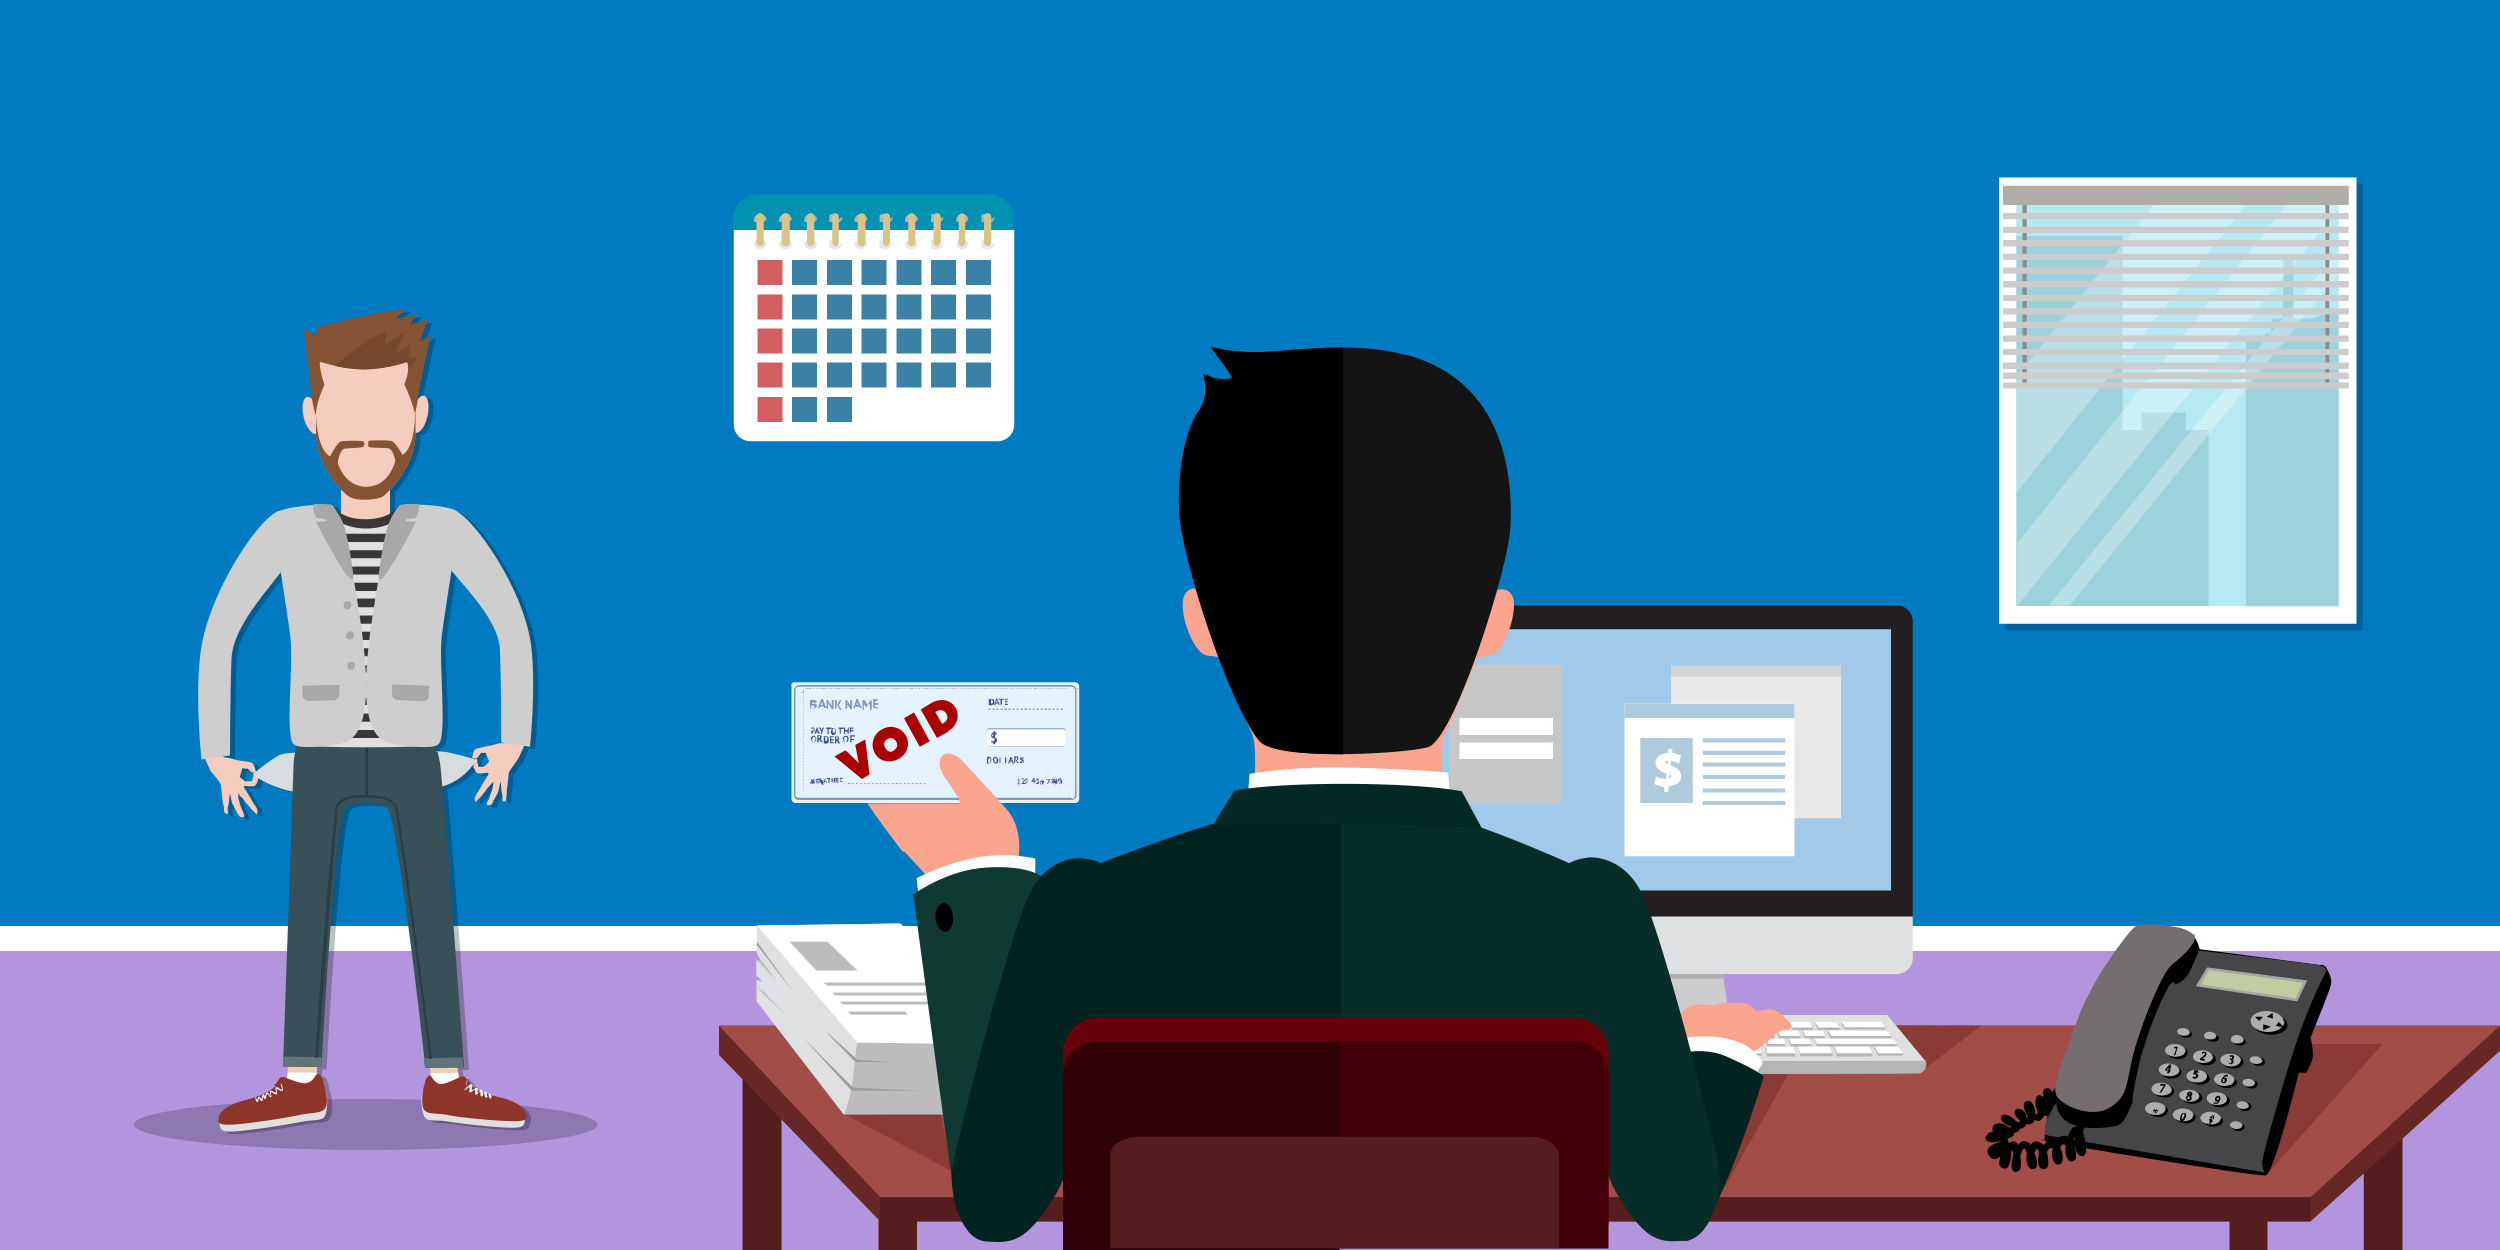 <svg xmlns="http://www.w3.org/2000/svg" viewBox="0 0 1000 500"><defs><clipPath id="a"><path fill="none" d="M316.72 273.33H432.2v48.35H316.72z"/></clipPath><clipPath id="b"><path fill="none" d="M301.47 84.77h5.24v4.03h-5.24z"/></clipPath><clipPath id="c"><path fill="none" d="M301.47 94.45h5.24v5.24h-5.24z"/></clipPath><clipPath id="d"><path fill="none" d="M311.54 84.77h5.24v4.03h-5.24z"/></clipPath><clipPath id="e"><path fill="none" d="M311.54 94.45h5.24v5.24h-5.24z"/></clipPath><clipPath id="f"><path fill="none" d="M321.62 84.77h5.24v4.03h-5.24z"/></clipPath><clipPath id="g"><path fill="none" d="M321.62 94.45h5.24v5.24h-5.24z"/></clipPath><clipPath id="h"><path fill="none" d="M331.7 84.77h5.24v4.03h-5.24z"/></clipPath><clipPath id="i"><path fill="none" d="M331.7 94.45h5.24v5.24h-5.24z"/></clipPath><clipPath id="j"><path fill="none" d="M341.78 84.77h5.24v4.03h-5.24z"/></clipPath><clipPath id="k"><path fill="none" d="M341.78 94.45h5.24v5.24h-5.24z"/></clipPath><clipPath id="l"><path fill="none" d="M351.86 84.77h5.24v4.03h-5.24z"/></clipPath><clipPath id="m"><path fill="none" d="M351.86 94.45h5.24v5.24h-5.24z"/></clipPath><clipPath id="n"><path fill="none" d="M361.94 84.77h5.24v4.03h-5.24z"/></clipPath><clipPath id="o"><path fill="none" d="M361.94 94.45h5.24v5.24h-5.24z"/></clipPath><clipPath id="p"><path fill="none" d="M372.42 84.77h4.84v4.03h-4.84z"/></clipPath><clipPath id="q"><path fill="none" d="M372.42 94.45h4.84v5.24h-4.84z"/></clipPath><clipPath id="r"><path fill="none" d="M382.5 84.77h4.84v4.03h-4.84z"/></clipPath><clipPath id="s"><path fill="none" d="M382.5 94.45h4.84v5.24h-4.84z"/></clipPath><clipPath id="t"><path fill="none" d="M392.58 84.77h5.24v4.03h-5.24z"/></clipPath><clipPath id="u"><path fill="none" d="M392.58 94.45h5.24v5.24h-5.24z"/></clipPath><clipPath id="v"><path fill="none" d="M310.02 43.23h1154.77v799.45H310.02z"/></clipPath><clipPath id="w"><path fill="none" d="M802.13 73.44h143.01v178.72H802.13z"/></clipPath><clipPath id="x"><path fill="none" d="M806.57 78.06h128.8v164.15h-128.8z"/></clipPath><clipPath id="y"><path fill="none" d="M806.57 78.06h95.05v119.03h-95.05z"/></clipPath><clipPath id="z"><path fill="none" d="M819.36 99.55h116.01v142.66H819.36z"/></clipPath></defs><title>Unpaid Overtime Wages and California Law</title><path fill="#007bc2" d="M0 500h1000V0H0z"/><path fill="#fff" d="M0 380.4h1000v-10H0z"/><path fill="#b395dd" d="M0 500h1000V380.4H0z"/><path fill="#561d1e" d="M312.6 500H297v-74.7h15.6zm54.2 0h-15.4v-74.7h15.4zm540.3 0h-15.3v-74.7H907V500z"/><path fill="#000f0d" d="M827 469.7a44.67 44.67 0 010 6.4v3s-9 .7-12 1.6c-2.7 1-7.4 4.4-17 4.8s-15.7-1.5-15.7-2.7c0-6 7.2-5 12.5-8.4a67.64 67.64 0 018.8-4.6l23.5.3z"/><path fill="#561d1e" d="M961 500h-15.5v-74.7H961zm-81-13h-13v-83.7h13z"/><path fill="#662725" d="M924.3 488.5H352L287.6 422v-11.7H1000v10z"/><path fill="#a24d47" d="M924.3 478.8H352l-64.4-68.5H1000z"/><path fill="#561d1e" d="M924.3 488.6H352V479h572.3z"/><path fill="#8c3a37" d="M687.6 479l27.7-49.4 52.2-.3 25-19-105.3-.4.4 69zm-349.8-33.3l43 22.7-4.6-23.3-38.4 1z"/><path fill="#dfe0e1" d="M337.8 445.7H414V439l-5-1.6 5-2.7V418l-54-48.6-57.3.8v11l1.8 3.2-2-.3v6l2.5 2.7-2.4-1v8.7l35 45.5z"/><path fill="#bcbcbc" d="M342.8 417l-2.2 19.2-2.8 9.5H414V439l-7.7-1.6 7.8-2.7V418l-71-1z"/><path fill="#fff" d="M342.8 417l71.3 1-54-48.6-57.2.8 40 46.8z"/><path fill="#9e9e9e" d="M302.8 378l15.5 20.2-15.5-21.5v1.3zM414 421.8h-38l38 1zm-92.6-6.5l19.2 21h28l-27.4-1.3-19.8-19.7z"/><path fill="#9e9e9e" d="M330.8 413.2l11 11.3.3.3h15l-14-.8-12-10.8z"/><path fill="#bcbcbc" d="M305.6 396.8l10 10.7-12.8-12.5 3 1.8zm-2.8-12.8l7.7 8.3-6-8.2h-1.8zm13-7.3l10.7 11.5H343l-12-11.5h-15.2zm13.5 16.3l1.6 1.3H382l-1.5-1.3h-51.2zm3.5 4l1.5 1.2h51.3L384 397h-51.2zm3 3.6l1.5 1.2h51.3l-1.5-1.2h-51.3zm25.8 4h-22.8l1.6 1.3h22.8l-1.6-1.5z"/><path fill="#b5b5b5" d="M770 424.2L754.8 406l-194.5.4-15.2 18.2c-1 4.3 2.7 4.8 2.7 4.8s214.5.4 217.5 0h2.5s3.5-1 2.5-5.2"/><path fill="#dfe0e1" d="M545.3 424.6l224.6-.3-15-18.3H560.6l-15.5 18.6z"/><path fill="#b5b5b5" d="M591.4 421.4v1.3h10l.8-3-.2-1zm-12.4 1h10.5l.8-2.2v-1.4l-11.3 2.6zm24.4.2h87.4V421l-87.4.4zm-38-1.2v1H577l1.4-2.4v-1.2zm184.4-2.8l-.2.7 1.6 3h10v-1l-11.5-2.7zm-16 1l1 3H749v-1.3l-15.3-2.7v1zm-180.6 3h10.2l1.6-2.6v-1.2l-11.8 2.7v1.1zm139.2-4v1.3l.3 2.3h12V421l-12.4-2.5zm13.7 1l.7 3H718v-1.3l-11.7-2.7-.2 1zm-93.7-3.6v-.4l-8.2 2v1h8l.3-2.6zm11.4.2v-.7l-10 2v1h9.7zm11.7.3h-10l-.4 2h10.4zm-40.5 1v1h7.3l.6-2.2v-.7l-8 2zm52-2l-9.7 1v2h9.7zm-53 .8v-.7l-9 2v1l8.3-.2.6-2zm90 2.3v-1l-10.5-2v3zm-23.8-3H649l-.2 3H660v-3zm-77.2 2.8l1-2v-.8l-27.2 2v1l26-.2zm141.7.3v-1l-9-2.2h4.5v-1l-9-2.3-.2 1 .7 2.2h3.8v1l.8 2.3h3.3v.8l.5 3h13v-1.2l-13-2.6h4.6zm-53-.2v-1l-9.6-.2v1.3h9.8z"/><path fill="#b5b5b5" d="M685.6 418.6h9.8v-1l-10-2v.8zm-77.8-5.4v-.8l-8.2 2v1h7.7l.6-2.2zm11.3.3v-1l-10 2v1h10l.2-2zm12-1l-10.2 2v1h10zm-32.5.5v-.6l-8 2 .2 1h7l.8-2.3zm44-.4l-9.6 1v1.8h9.5v-2.8zm-53 1v-1.2l-9 2v1h8.3l.5-1.7zm90 .7l-10.4-2v3h10.6v-1zm-23.8-1.3l-11.3.5v2H656l-.3-2.5zm54.2 1.4l-8-2v.7l.7 2.6h3.7v1l.5 2.2h7.2v-1l-7.6-2h3.4v-1.2zM578.3 416l1-2.5v-1l-20.5 2v1.3h19.4zm88.7-3.7l-9.4 1v2.2h9.8l-.2-3.2zm34 3.3v-1.2l-8.5-2v1l.5 2.2h4l-.3 1 .4 2h8v-1l-7.4-2zm-20-3.3v1l.4 2h9.7v-1l-10-2zm50 .7l1.2 2.6h24.3v-1.2l-25.3-2.2v1z"/><path fill="#b5b5b5" d="M730 415.5v-1l-9-2.3v1l1 2.2h4v1l.7 2.2h32v-1l-32.7-2.2h4zM602.4 412l.5-2v-1l-8.4 2v1h7.9zm11.7-1.8V409l-10 2v1h10zm12-1.2l-10.3 2v1H626v-3zm-32.7 1v-1l-7.7 2v1h7zm44 1H628v1.2h9.5V411zm-53.7 1l.7-2v-1l-9 2v1zm91 0v-1l-10.7-1v2h10.7zm-24-3h-11.3v3H651zm54 3v-1l-7.6-2.2v1l.4 2.3h7.3zm-130.3-2v-1l-12.6 2v1h11.7l1-2zm140.8 2v-1l-9-2.2v1.2l.4 2h8.6zm-52.7 0v-3h-9.8v3zm33.4 0v-1.3l-8.3-2v1.2l.4 2h7.8zm-9.8 0v-1l-10-2v1.2l.2 2h10zm39 0v-1l-9-2.2v1l1 2.3h8zm29 0v-1.2l-17.4-2v1l1.2 2h16zm-27 0h8.7v-1l-9.7-2.2v1z"/><path fill="#fff" d="M591.3 421.4h10l.7-2.6h-9.6l-1 2.6zm-12.3 0h10.3l1-2.6h-9.8zm24.8-2.6l-.5 2.6h87.5l-.3-2.7h-86.7zm-38.3 2.6h11.3l1.5-2.6h-11zm193.7-2.8h-9.4l1.4 2.7h10zm-25.4 0l1 2.7H749l-1.4-2.7h-13.8zm-180.6 3h10l1.8-2.8h-9.2l-2.6 2.7zm139.2-3l.3 2.7h12l-.4-2.7h-11.9zm14 0l.4 2.7H718l-.6-2.7zm13 0l.6 2.7h12.8l-1-2.7h-12.4zm-107.2-3h-7.6l-.6 2h7.7l.4-2zm11.3 0H614l-.4 2h9.6zm12 0h-10l-.5 2h10.3v-2zm-40.7 2h7.2l.7-2h-7l-1 2zm52-2h-9.6v2h9.6zm80 2h32l-2-2.2h-31zm-133-2h-8l-1 2h8.2l.7-2zm90 2l-.3-2h-10v2zm-23.7-2h-11v2h11zm54 2l-.5-2.2h-7l.7 2.2h6.8zm-130-2h-25.7l-1.6 2h26l1-2zm140.5 2l-1-2.2h-8l.7 2.2h8.3zm-52.8 0v-2H662v2h9.8zm25.2-2l.4 2h7.8l-.6-2zm-1.5 2l-.5-2h-9.5l.3 2h9.7zm-87.6-5.2h-7.6l-.7 2h7.7l.5-2zm11.2 0H610l-.6 2h9.6l.3-2zm12 0h-10l-.4 2H631l.2-2zm-32.7 0h-7l-.8 2h7zm44 0H633v2h9.6v-2zm-53 0h-8l-1 2h8.3zm89.8 0h-10v2h10.4l-.3-2zm-23.2 0h-11.4v2H656v-2zm46 0l1 2h7l-.7-2H702zm-122.4 0H561l-2 2.2h19.6l1-2.2zm139.7-.2h-8l.7 2.2h8.2l-1-2.2zm-52 0h-9.5v2h9.7v-2zm33 0h-7.6l.5 2h8l-1-2zm-9.5 0H681l.3 2h9.7l-.5-2zm41.7 2.2h24l-1.7-2-23.5-.2zm-3.4-2.2h-8l1 2.2h8zM603 409h-7.5l-.7 2h7.7zm11.3 0H605l-.6 2h9.7l.3-2zm11.8 0h-10v2h10zm-32.5 0h-7l-.7 2h7zm44 0H628v2h9.5v-2zm-53 0h-8l-1 2h8.3zm90 2l-.2-2.2h-10v2.2h10.2zm-23.6-2h-11.5v2H651zm54 2l-.8-2.2h-7l.7 2.2h7.1zm-130.5-2h-11l-1.6 2h11.5l1-2zm140.8 2l-1-2.2H706l1 2.2zm-53 0v-2h-9.6v2h9.6zm33.6 0l-.8-2.2h-7.6l.5 2.2h7.9zm-10 0l-.3-2.2H676l.5 2.2h9.4zm39 0l-1-2.2h-8l1 2.2zm29.3 0l-1.7-2.3h-15.8l1.3 2.2h16zm-18.4 0l-1.4-2.2H726l1.4 2.2h8.4z"/><path fill="#ccc" d="M640.4 384l-4.2 26.6 56-.7-3.8-25-48-1z"/><path fill="#afafaf" d="M639.8 388.2l-.6 3.3h50V389l-49.5-.8z"/><path fill="#231f20" d="M765 367c0 3.4-202 3.4-202 0V248.4a6.39 6.39 0 016.3-6.2h189.4a6.34 6.34 0 016.4 6.2V367z"/><path fill="#dfe0e1" d="M562.8 366.6v16.8a6.43 6.43 0 006.5 6.2h189.3a6.36 6.36 0 006.5-6.2v-16.8H562.8z"/><path fill="#aaa" d="M701.8 411.4a1.49 1.49 0 01-1.6 1.5h-72.6c-.8 0-1.5-1-1.5-1.8a1.81 1.81 0 011.7-1.5h72.6a1.45 1.45 0 011.5 1.4"/><path fill="#a1c9ea" d="M756.4 356.2h-183V251.7h183z"/><path fill="#c6c6c6" d="M624.4 321.3h-44.6V266h44.6z"/><path fill="#fff" d="M621.2 303.6h-37.4V297h37.4zm0-9.6h-37.4v-6.8h37.4z"/><path fill="#e8e8e8" d="M736.4 327.3h-68v-61h68z"/><path fill="#d4d4d4" d="M736.4 270.7h-68v-4.3h68z"/><path fill="#fff" d="M717.8 342.5h-68v-61h68z"/><path fill="#afcadd" d="M717.8 287.2h-68v-5.6h68zm-40.7 34h-21v-26h21zm37-24.2h-33v-1.7h33v1.7zm0 5h-33v-1.7h33v1.7zm0 4.6h-33V305h33zm0 5h-33V310h33zm0 5.4h-33v-1.6h33zm0 5h-33v-1.6h33z"/><path fill="#8c3a37" d="M906.2 470.4l46.8-52.8h-92l-44.8 38.7 90 14z"/><path d="M877.6 379.4L928 386s1.7-.5 2.8 1.6 2 4 1.6 6.2-8.2 21.3-8.2 21.3 1.6 6 .6 9a24 24 0 01-2.3 5h-3s-10 41-13.3 41c-3.4.8-88-13.5-88-13.5-1.4-1.7 2.8-19.8 2.8-19.8l35.7-57.4h20.9z"/><path fill="#464548" d="M818 454l87.8 15a9.39 9.39 0 01-.8-5c.4-3 9.6-36.4 15.3-52s10.3-23.6 10.3-23.6 0-1.6-2.8-2.3c-2.6-.6-69-8.3-69-8.3a4.67 4.67 0 00-4 2.8c-1 2.6-35.3 65.6-35.3 65.6s-2.2 4.4-1.4 8"/><path fill="#c1cca3" d="M879.3 394l39 6 3.7-7.3-38.8-5.2-4 6.6z"/><path fill="#a5a5a5" d="M880.2 393.8l38 5.5 3-6.2-37.7-5-3.3 6zm38.5 6.7l-40.4-6 4.5-7.5h.4l39.7 5.2-4 8.3z"/><path d="M879.6 380s-3 8.4-5.3 11-4.2 2.7-4.2 2.7-.4-1.7-2 0-9 17.7-12.3 31.4c-3.3 14-2.7 15.4-2.7 15.4s-3 9.2-6.4 9.8c-3.6.8-21.6 3.7-24-7.6-2.2-11.3 12.8-39.6 18.5-50 6-10 11-20 16-20.5 5.6-.5 20-5.4 22.8 8m35 29.5c0 2.4-2.8 4.2-6.5 4.2s-7-1.8-7-4.2c-.3-2.3 2.5-4.2 6.2-4.2s7 2 7.2 4.2z"/><path fill="#746e71" d="M877.6 374s-2.2-2.5-8-3.3c-6-1-13-1.7-15.6 0s-17.7 21.8-23 37.2c-5.2 15.2-10.3 25.6-8.6 30 1.6 4 14 10 21.7 5 8-5 6-10.4 10-24 4-13.3 11-30.3 15-33.3 4-3.2 10-8.5 8.7-12"/><path d="M875 421c0 1.4-1.5 2.6-4 2.6-2 0-4-1.2-4-2.6s1.6-2.5 4-2.5c2 0 4 1 4.2 2.5zm-2.4 7.8c0 1.4-1.6 2.6-4 2.6-2.2 0-4-1.2-4.2-2.6 0-1.4 1.6-2.5 3.8-2.5s4.2 1 4.4 2.5zm-3 7.7c.2 1.4-1.6 2.5-3.8 2.5s-4.2-1-4.3-2.5 1.6-2.6 3.8-2.6 4.2 1 4.3 2.3zm-2.5 7.8c0 1.4-1.4 2.5-3.6 2.5s-4.2-1-4.4-2.5c0-1.4 1.6-2.6 4-2.6 2.2 0 4 1.2 4.2 2.6zm19.3-20.8c0 1.4-1.6 2.6-4 2.6-2 0-4-1-4.2-2.3 0-1.4 1.7-2.6 4-2.6 2 0 4 1 4.3 2.6zm-2.4 7.8c0 1.4-1.8 2.6-4 2.6s-4.3-1.5-4.4-3c0-1.3 1.6-2.4 3.8-2.4s4.2 1 4.4 2.5zm-3 7.7c0 1.4-1.8 2.5-4 2.5s-4-1-4.3-2.5 1.6-2.6 3.8-2.6 4.2 1 4.3 2.6zm-2.7 7.8c0 1.4-1.6 2.5-3.8 2.5s-4.2-1-4.4-2.5c0-1.4 1.7-2.6 4-2.6s4 1.2 4.3 2.6zm19-21.8c0 1.3-1.6 2.4-4 2.4-2 0-4-1-4.2-2.5v-.4c0-1.4 1.7-2.5 4-2.5s4 1 4.3 2.6zm-2.4 7.7c0 1.4-1.8 2.5-4 2.5s-4.3-1-4.4-2.5 1.6-2.6 3.8-2.6 4.2 1.4 4.4 2.8zm-3 7.6c0 1.4-1.7 2.6-4 2.6a4.27 4.27 0 01-4.3-3c0-1.3 1.6-2.4 3.8-2.4s4.2 1 4.4 2.5zm-2.7 7.7c.2 1.5-1.6 2.7-3.8 2.7s-4.2-1.2-4.4-2.6c0-1 1.7-2.2 4-2.2s4 1 4.3 2.5zM877 413.6c0 .8-1 1.5-2.3 1.5s-2.6-.4-2.7-1.2c0-1 1-1.6 2.4-1.6a2.44 2.44 0 012.6 1.7zm10.6 1.4c0 1-1 1.7-2.4 1.7s-2.5-.7-2.5-1.6c0-.5 1-1.2 2.3-1.2s2.6.7 2.6 1.5zm10.8 1.7c0 .8-1 1.5-2.4 1.5s-2.5-.7-2.6-1.5c0-1 1-1.6 2.3-1.6a2.66 2.66 0 012.7 2zm7.5 8.3c0 .7-1 1.4-2.3 1.4s-2.6-.7-2.7-1.5v-.4c0-.8 1-1.5 2.4-1.5s2.5.8 2.6 1.6zm-3 9c0 .7-1 1.4-2.3 1.4s-2.5-.7-2.6-1.5a2.25 2.25 0 012.4-2c1.4 0 2.6.8 2.7 1.7zm-2.4 9c0 .7-1 1.4-2.3 1.4s-2.6-.7-2.6-1.5a2.22 2.22 0 012.3-2c1.4 0 2.6.8 2.6 1.7zm-2.7 8c0 .7-1 1.4-2.4 1.4s-2.5-.7-2.6-1.5v-.4c0-.8 1-1.5 2.3-1.5s2.6.8 2.7 1.6zm-79.5-11.4l.3 1.5v-1c-.2 0-.3 0-.4-.2m-11.6 29h-.6a2.66 2.66 0 01-1.4-2.4 18.32 18.32 0 01.7-4.5 10.08 10.08 0 00-.4-2c0 .2-.2.4-.4.6 0 2.4-.5 5.6-1.6 6.5a1.65 1.65 0 01-2 0c-.7-.2-1.6-1-1-3a3.43 3.43 0 01.3-1.6 5.37 5.37 0 01-1.6 1 2.68 2.68 0 01-3-1.3 2.57 2.57 0 01-.2-3c1-1.3 3-2 4.8-2.4v-.3c-2.2.5-4.5.7-5.4-.2-.7-.4-1-1.4 0-2.3a2.75 2.75 0 012.5-1.3 2 2 0 010-2.3c.7-1 2-1.2 3.4-1a8.79 8.79 0 013 1.6l1-.2-1.3-.6c-2.3-1-3-2-3-3a1.32 1.32 0 011.5-1.3 6.31 6.31 0 014 2c0 .2.3.4.5.6l1.4.4.3-.4-.5-.6c-1.5-1.3-2-2.5-1.8-3.4a1.54 1.54 0 011.4-1 3.43 3.43 0 013 2l.5 1.6c.2 0 .3 0 .4.2v-.8c-1-1.5-2-4-1.4-5.2a1.9 1.9 0 011.8-1c.7.3 2 1 2.5 3.6l.2 1.8.3.2a1.57 1.57 0 00.5-.8v-.4a5.82 5.82 0 00-.5-1.6c-.2-.7-1-4.3 1-5a2 2 0 011.8.8v-.5c-.4-1.6 0-2.6 1-3a1.94 1.94 0 011.8.3 3.79 3.79 0 011 2.8l1.6 2.7c-1 1 0 .6-1.8.7l-.2 1.5c-.2.6-.7 3-2.4 3h-.8a3.94 3.94 0 01-1.8 2l-2-.3a1.92 1.92 0 01-1.2 1.4 2 2 0 01-2 0 1.78 1.78 0 01-.4 1 3.26 3.26 0 01-2.3 1c0 1-1 1.4-2.2 1.7a1.82 1.82 0 01-.6 1.4l-2 1 .3 1v.2c.2 0 .3.2.5.4a2.08 2.08 0 011.5-.7 2.32 2.32 0 012 1.4v.2a3.71 3.71 0 011.7-1.6 3.47 3.47 0 013 1c0 .3 0 .4.2.5a3.79 3.79 0 011.7-1.4 3.46 3.46 0 012.6.7c.3 0 .5.4.8.8a4 4 0 012.2-1.5 3.8 3.8 0 012.6.3 5.92 5.92 0 012-2.2 2.93 2.93 0 013 0 13.59 13.59 0 011.3-2.7 2.19 2.19 0 012.5-1.3 3.89 3.89 0 01.2-1.5l.2-1.2 2.8.6-.2 1-.7 3.6a14.28 14.28 0 011 5c.5 2.6 0 4-1 4.3a2.23 2.23 0 01-2-1c-1.3-1.4-1.4-4-1-7.2l-1 2.5c1 2.5 1.6 5.6 1 6.8-.4.8-1 1-2 1-.4 0-1-.6-1.4-1.5-.7-1.2-.8-3.5-.4-5.8 0-.3-.3-.4-.4-.5h-.3a5.67 5.67 0 00-1.6 2.3c1 2 1.3 4.6.7 5.8a1.86 1.86 0 01-1.7 1 2.94 2.94 0 01-2-2.2 7.42 7.42 0 010-4.2c-.4-.4-.6-.4-.8-.3a2.34 2.34 0 00-1.5 1.7v.2a14.24 14.24 0 01.5 4.8 2.06 2.06 0 01-1.3 1.8 2.38 2.38 0 01-1.8-.5c-1.5-1.3-.8-5-.7-5.5v-.8a2.13 2.13 0 00-.7-1.5c-.2 0-.6.6-1 2 1 2 1.3 4.6.7 5.6a1.81 1.81 0 01-2 .6c-.7-.4-1.7-1-1.8-3.3-.4-1 0-2 0-3.3l-1-1.8c-.6.4-1 1.6-1.6 3 .4 2.4.4 5-.4 6a1.53 1.53 0 01-1 .4"/><path fill="#adadad" d="M913.8 408.6c0 2.3-2.8 4.2-6.5 4.2s-7-2-7-4.2c-.3-2.3 2.5-4.2 6.2-4.2s7 2 7 4.2h.3zm-39.6 11.6c0 1.4-1.6 2.5-4 2.5-2 0-4-1-4.2-2.5 0-1.4 1.6-2.6 4-2.6 2 0 4 1.2 4.2 2.6zm-2.4 7.8c0 1.4-1.7 2.5-4 2.5s-4.2-1-4.3-2.5 1.6-2.6 3.8-2.6 4.2 1.2 4.4 2.6zm-3 7.7c0 1.4-1.7 2.5-4 2.5s-4-1-4.2-2.5 1.6-2.6 3.8-2.6 4.2 1.4 4.3 2.8zm-2.6 7.8c0 1.4-1.6 2.5-3.8 2.5s-4.2-1-4.4-2.5c0-1.5 1.6-2.6 4-2.6 2.2 0 4 1 4.2 2.2zm19-20.8c0 1.4-1.5 2.5-4 2.5-2 0-4-1-4-2.5s1.5-2.6 4-2.6c2 0 4 1.5 4 3zm-2.4 7.8c0 1.4-1.6 2.5-4 2.5-2.2 0-4-1-4.2-2.5 0-1.4 1.6-2.6 3.8-2.6s4.2 1 4.4 2.3zm-3 7.5c.2 1.5-1.6 2.7-3.8 2.7s-4.2-1.2-4.3-2.6c-.3-1 1.5-2.2 3.7-2.2s4.2 1 4.3 2.5zm-2.5 8c0 1.4-1.6 2.5-3.8 2.5s-4.2-1-4.4-2.5c0-1.5 1.8-2.6 4-2.6s4 1 4.4 2.5zm19-22c0 1.4-1.6 2.6-4 2.6-2 0-4-1.2-4.2-2.6 0-1.4 1.8-2.5 4-2.5 2 0 4 1 4.4 2.5zm-2.5 7.8c0 1.4-1.6 2.6-4 2.6-2.2 0-4-1.2-4.2-2.6 0-1.4 1.6-2.5 3.8-2.5s4.2 1 4.4 2.5zm-3 7.7c.2 1.4-1.6 2.5-3.8 2.5s-4.2-1-4.3-2.5c-.3-1.4 1.5-2.6 3.7-2.6s4.2 1 4.3 2.3zm-2.5 7.8c0 1.4-1.6 2.5-3.8 2.5s-4.2-1-4.4-2.5c0-1.4 1.8-2.6 4-2.6s4 1.2 4.4 2.6zM876 412.7c0 1-1 1.6-2.3 1.6-1.5 0-2.7-.7-2.8-1.6s1-1.5 2.2-1.5c1.4 0 2.5.7 2.6 1.5zm10.5 1.6c0 1-1 1.5-2.3 1.5s-2.6-.6-2.6-1.5 1-1.6 2.3-1.6 2.5.7 2.5 1.6zm11 1.7c0 .7-1 1.4-2.5 1.4s-2.6-.7-2.6-1.5v-.4c0-.8 1-1.5 2.3-1.5s2.5.8 2.6 1.6zm7.5 8c0 1-1 1.6-2.3 1.6-1.5 0-2.7-.7-2.8-1.6s1-1.5 2.2-1.5c1.4 0 2.5.7 2.6 1.5zm-3 9c0 1-1 1.6-2.3 1.6-1.5 0-2.6-.7-2.7-1.6s1-1.5 2.3-1.5 2.6.7 2.7 1.5zm-2.4 9c0 1-1 1.6-2.3 1.6s-2.6-.7-2.6-1.6c-.2-.8.8-1.5 2.2-1.5 1.2 0 2.4.7 2.4 1.5zm-2.6 8c0 1-1 1.6-2.4 1.6s-2.5-.7-2.6-1.6 1-1.5 2.3-1.5 2.6.7 2.7 1.5z"/><path d="M870.2 419.3h-.6v-.5l1-.2.5.2-1 3.3h-.6l1-2.5zm9.8 4.5v-.5l.6-.3c.8-.6 1.2-1 1.3-1.3s0-.5-.4-.6l-.7.5v-.6a1 1 0 011-.3.77.77 0 01.7 1.2 2.5 2.5 0 01-1.2 1.3l-.3.3 1 .2-.2.6-1.7-.2zm11.4 1.2l.6.3c.3 0 .5 0 .6-.4 0-.6 0-.8-.4-1h-.3v-.5h.3c.2 0 .6 0 .6-.3s0-.3-.3-.4h-.6v-.6h1c.6 0 1 .5.7 1 0 .3-.3.5-.7.6.5.3.7.6.6 1a1.42 1.42 0 01-1.5 1l-.5-.5.3-.5zm-24 2.8v-.7l.3-.3-.6.5-.4.8h.7zm-.6 1.4l.3-.8-1-.2v-.5l1.8-2 .7.3-.6 2h.3l-.2.6h-.2l-.3.7h-.7zm13 0l-1-.2-.3.5h.2l.5.4q.3 0 0 .6c0 .6-.8 1-1.5 1a1.18 1.18 0 01-.7-.4l.3-.6a1 1 0 00.6.3.53.53 0 00.5-.4c0-.3 0-.6-.7-.7h-.5l.7-1.8 1.5.3-.2.6zm10 3c0-.3 0-.6-.2-.6s-.4 0-.5.2v.2c0 .4 0 .7.4.8.2 0 .4-.2.5-.6m1-1.6h-.5c-.6 0-1 .2-1 .6l.6-.2c.5 0 .8.6.6 1.3a1.38 1.38 0 01-1.4 1c-.6 0-1-.8-.6-1.6a3.59 3.59 0 011-1.4 1.59 1.59 0 011.2-.4h.2v.4zm-24.6 3l-.2.6-1.7 2.8h-.7l1.8-2.7H864l.3-.8 2 .2zm9.5 3.4c-.3.3 0 .4 0 .5.2 0 .4 0 .4-.4h-.2s-.3 0-.3.2m0 1.8c0-.3 0-.5-.3-.6-.3.2-.5.3-.6.6s0 .5.4.5c.3.2.5 0 .5-.3m-1.5 0a1.09 1.09 0 01.7-1c-.2 0-.2-.4-.2-.7a1.38 1.38 0 011.3-1c.7.2 1 .7.8 1a.79.79 0 01-.5.8 1.21 1.21 0 01.3 1 1.38 1.38 0 01-1.4 1c-.6 0-1-.6-.7-1m12-.2c0 .4 0 .7.3.8s.4 0 .5-.2v-.2c.3 0 .3-.5 0-.6a.74.74 0 00-.6.5m-1 1.5h1l.4-.5v-.2c0 .3-.4.3-.6.3-.5 0-.8-.6-.5-1.3 0-.6.7-1 1.3-1a1.12 1.12 0 01.6 1.7 4.83 4.83 0 01-1 1.5h-1.6l.2-.7zm-22.7 2.5l-.7.5h.8l-.2.7-.6-.4.3 1h-.6v-1l-.5.8-.3-.4.7-.3h-.8v-.5l.7.5-.3-.8h.5v.8l.4-.7v.4zm9.7 2.8c-.2 1-.2 1.3 0 1.3s.6-.3.8-1 .3-1.2 0-1.2-.5.3-.8 1m1.5.4c-.4 1-1 2-1.7 1.7-.7 0-.7-1-.4-2s1-1.5 1.6-1.3c.8 0 .8 1 .5 2m10.7.8l.2-.7-.4-.3-.3.6h.3zm-1.5 1l.4-1h-.4l.3-.4h.3l.2-.5h-.5l.2-.4h.4l.6-.8h.3l-.6 1h.3l.5-.8h.3l-.3 1h.3l-.3.5h-.4l-.3.7h.4l-.3.5h-.3l-.5 1-.4-.2.4-1h-.4l-.5 1-.4-.2zm23.2-42.3l2.3-1.5.2 2.2-2.6-.7zm-1.4 3l3 1-3 1.4v-2.4zm5 .7l1.2-1.7 2 2.2-3.3-.5zm-6.7-2l1.6-1.7H902l1.7 1.7z"/><path fill="#fba58f" d="M695.8 425s11.6-8.3 14.7-11.5a8 8 0 014.6-1.7c1.5 0 2-1.8 0-3.7-3-3-5.5-5.3-10-4-4.5 1.5-3.3-3-9-3h-6c-1 0-4.2 1-4.7 1-1.6 0-3-.5-5.6-.4-3.7 0-7.4 3.4-7.4 3.4s-6.4-1.5-9.6.4c-3 2-5.8 4.8 0 7.7a45.11 45.11 0 0110.8 8l22.6 4z"/><path fill="#fff" d="M668.4 416v14s9.8-3.7 17 1c7.3 4.5 13.7 3.4 13.7 3.4l6-9s-2.7-8-15.6-10.2c-5.2-1-12-1-21 .7"/><path fill="#fba58f" d="M361.3 341s-14-18-17.5-25c-3.6-6.7-1.6-24 0-24s4 1.3 4.4 5l.4 3.8.8-13.3s5.5-2 6.7 3.4l1.4 5.2s2-10.3 4-9.3 4 2 4 6v8.3s1.2-9 3.2-7.4a13.13 13.13 0 014.8 10.4c0 5.4 14.3 11.5 18 19 4 7.5 4.3 19.8 4.3 19.8l-25 7.5-9.3-10z"/><g clip-path="url(#a)"><path fill="#3f528d" d="M316.72 274.91v45.19a1.53 1.53 0 001.44 1.58h112.4a1.59 1.59 0 001.57-1.58v-45.19a1.65 1.65 0 00-1.79-1.58H318.16a1.58 1.58 0 00-1.44 1.58" opacity=".3"/></g><path fill="#e4f3ff" d="M316.6 274.5v45a1.61 1.61 0 001.6 1.7h112a1.56 1.56 0 001.5-1.6v-45a1.69 1.69 0 00-1.7-1.7H318c-.8 0-1.5.4-1.5 1.3"/><path fill="#8098bf" d="M428.8 319.5a1.29 1.29 0 001.2-1.2V276a1.26 1.26 0 00-1.3-1.3H319.5a1.24 1.24 0 00-1.3 1.2v42a1.31 1.31 0 001.3 1.2h109zm-109.2.5a1.89 1.89 0 01-2-1.7V276a2.15 2.15 0 012-2h109a2.15 2.15 0 012 2v42.3a1.89 1.89 0 01-2 1.7h-109z"/><path fill="#8098bf" d="M426 275.2h.7v.2h-.7zm-1 0h.6v.2h-.6zm-1 0h.4v.2h-.6v-.2zm-1.4 0h.6v.2h-.6zm-1.2 0h.6v.2h-.5v-.2zm-1.2 0h.6v.2h-.7v-.2zm-1.2 0h.7v.2h-.6v-.2zm-1 0h.5v.2h-.6v-.2zm-1.3 0h.6v.2h-.6zm-1.2 0h.6v.2h-.3v-.2zm-1.2 0h.6v.2h-1v-.2zm-1.2 0h1v.2h-.7v-.2zm-1 0h.7v.2h-.6v-.2zm-1 0h.5v.2h-.6v-.2zm-1.3 0h.6v.2h-.5v-.2zm-1.2 0h.6v.2h-.6zm-1.2 0h.7v.2h-.7zm-1 0h.5v.2h-.6v-.2zm-1.3 0h.5v.2h-.6v-.2zm-1.3 0h.6v.2h-.5v-.2zm-1.2 0h.6v.2h-.5v-.2zm-1.2 0h.7v.2h-.6v-.2zm-1 0h.5v.2h-.6v-.2zm-1.3 0h.6v.2h-.6zm-1.2 0h.6v.2h-.5v-.2zm-1.2 0h.6v.2h-.7v-.2zm-1.2 0h.7v.2h-.4v-.2zm-1 0h.5v.2h-.8v-.2zm-1.3 0h.8v.2h-.6v-.2zm-1 0h.6v.2h-.5v-.2zm-1.2 0h.6v.2h-.7v-.2zm-1.2 0h.7v.2h-.6v-.2zm-1 0h.5v.2h-.5zm-1.3 0h.6v.2h-.7v-.2zm-1 0h.4v.2h-.4zm-1.3 0h.5v.2h-.6v-.2zm-1.3 0h.6v.2h-.6zm-1.2 0h.6v.2h-.4v-.2zm-1.2 0h.6v.2h-.8v-.2zm-1.2 0h.8v.2h-.6v-.2zm-1 0h.6v.2h-.6zm-1.2 0h.6v.2h-.6zm-1.2 0h.6v.2H376v-.2zm-1.2 0h.6v.2h-.7v-.2zm-1.2 0h.7v.2h-.7zm-1 0h.5v.2h-.6v-.2zm-1.3 0h.5v.2h-.6v-.2zm-1.3 0h.6v.2H370v-.2zm-1.2 0h.6v.2h-.6zm-1.2 0h.7v.2h-.6v-.2zm-1 0h.5v.2h-.6v-.2zm-1.3 0h.6v.2h-.6zm-1.2 0h.6v.2H364v-.2zm-1.2 0h.6v.2h-.7v-.2zm-1.2 0h.7v.2h-.5v-.2zm-1 0h.5v.2h-.7v-.2zm-1.3 0h.7v.2h-.6v-.2zm-1 0h.5v.2H358v-.2zm-1.3 0h.6v.2h-.7v-.2zm-1.2 0h.7v.2h-.6v-.2zm-1 0h.5v.2h-.6v-.2zm-1.3 0h.6v.2h-.6zm-1.2 0h.6v.2H352v-.2zm-1.2 0h.6v.2h-.7v-.2zm-1.2 0h.7v.2h-.6v-.2zm-1 0h.5v.2h-.5zm-1.3 0h.6v.2h-.7v-.2zm-1.2 0h.7v.2H346v-.2zm-1 0h.5v.2h-.7v-.2zm-1.3 0h.7v.2h-.6v-.2zm-1 0h.5v.2h-.6v-.2zm-1.3 0h.6v.2h-.6zm-1.2 0h.6v.2H340v-.2zm-1.2 0h.6v.2h-.7v-.2zm-1.2 0h.7v.2h-.6v-.2zm-1 0h.5v.2h-.6v-.2zm-1.3 0h.6v.2h-.5v-.2zm-1.2 0h.6v.2h-2v-.2zm-1.2 0h.7v.2h-.7zm-1 0h.6v.2h-.6zm-1 0h.4v.2h-.6v-.2zm-1.4 0h.6v.2h-.6zm-1.2 0h.6v.2h-2v-.2zm-1.2 0h.6v.2h-.7v-.2zm-1.2 0h.7v.2h-.6v-.2zm-1 0h.5v.2h-.6v-.2zm-1.3 0h.6v.2h-.6zm-1.2 0h.6v.2h-2v-.2zm-1 0h.5v.2h-1.2v-.2zm107 .2h-.5v-.2h.6v.2zm-108.2.3c0-.2.2-.3.4-.4 0 .2-.3.3-.4.4m109.3.2c0-.5-.2-.6-.4-.7.3 0 .4 0 .6.3zm.4 1zm-110.2 0v-1l.3.2v1h-2zm110.2.4zm-110.2.3h.2v.5h-.2v-.5zm110.2.8zm-110.2.3h.2v.6h-.2zm110.2 1zm-110.2.2h.2v.6h-.2v-.6zm110.2 1zm-110.2.2h.2v.6h-.2v-.6zm110.2 1zm-110.2.2h.2v.6h-.2zm110.2 1zm-110.2.2h.2v.5h-.2zm110.2.8zm-110.2.3h.2v.6h-.2zm110.2 1zm-110.2.2h.2v.5h-.2v-.5zm110.2 1zm-110.2 0h.2v.7h-.2v-.7zm110.2 1zm-110.2.3h.2v.6h-.2v-.6zm110.2.8zm-110.2.5h.2v.5h-.2v-.5zm110.2.7zm-110.2.4h.2v.6h-.2zm110.2 1zm-110.2.2h.2v.6h-.2v-.6zm110.2.8zm-110.2.5h.2v.7h-.2v-.7zm110.2 1zm-110.2.3h.2v.6h-.2v-.6zm110.2.8zm-110.2.5h.2v.4h-.2v-.4zm110.2.6zm-110.2.5h.2v.7h-.2v-.7zm110.2 1zm-110.2.3h.2v.6h-.2v-.6zm110.2.8zm-110.2.6h.2v.6h-.2v-.6zm110.2.8zm-110.2.4h.2v.6h-.2zm110.2.8zm-110.2.4h.2v.5h-.2zm110.2.7zm-110.2.4h.2v.8h-.2v-.8zm110.2 1zm-110.2.4h.2v.7h-.2zm110.2 1zm-110.2.4h.2v.6h-.2v-.6zm110.2.8zm-110.2.4h.2v.5h-.2zm110.2.7zm-110.2.4h.2v.6h-.2zm110.2.8zm-110.2.4h.2v.6h-.2v-.6zm110.2 1zm-110.2.2h.2v.6h-.2zm110.2.8zm-110.2.5h.2v.6h-.2v-.6zm110.2.8zm-110.2.4h.2v.6h-.2zm110.2.8zm-110.2.4h.2v.3h-.2v-.3zm110.2.6zm-110.2.2h.2v.6h-.2zm110.2 1zm-110.2.2h.2v.6h-.2zM320.5 318.5l-.2-.6h.2zm109.3.7l.4-.3h.2c0 .3-.5.4-.7.5M321 319zm107.2.3v-.2H427zm-1.2-.2zm-1 0zm-1.3 0zm-1.2 0zm-1.2 0zm-1.2 0zm-1 0zm-1.2 0zm-1.2 0zm-1.2 0zm-1.2 0zm-1 0zm-1.3 0zm-1.3 0zm-1.2 0zm-1.2 0zm-1 0zm-1.3 0zm-1.2 0zm-1.2 0zm-1.2 0zm-1 0zm-1.3 0zm-1 0zm-1.3 0zm-1.2 0zm-1 0zm-1.3 0zm-1.2 0zm-1.2 0zm-1.2 0zm-1 0zm-1.3 0zm-1.2 0zm-1 0zm-1.3 0zm-1 0zm-1.3 0zm-1.2 0zm-1.2 0zm-1.2 0zm-1 0zm-1.3 0zm-1.2 0zm-1.2 0zm-1 0zm-1 0zm-1.4 0zm-1.2 0zm-1.2 0zm-1.2 0zm-1 0zm-1.3 0zm-1.2 0zm-1.2 0zm-1 0zm-1.3 0zm-1.2 0zm-1 0zm-1.3 0zm-1.2 0zm-1.2 0zm-1 0zm-1 0zm-1.3 0zm-1.2 0zm-1.2 0zm-1.2 0zm-1 0zm-1.2 0zm-1.2 0zm-1.2 0zm-1.2 0zm-1 0zm-1.2 0zm-1.2 0zm-1.2 0zm-1.2 0zm-1 0zm-1.3 0zm-1.2 0zm-1.2 0zm-1.2 0zm-1 0zm-1.3 0zm-1 0zm-1.3 0zm-1.2 0zm-1 0z"/><path fill="#3f528d" d="M396.6 279.7h-.2v1.7h.5v-.3c.3 0 .3-.2.3-.3v-.3a.36.36 0 00-.2-.3h-.3m-.8-.6h1.2c.2 0 .3.2.4.3l.2.4v1c0 .3-.3.4-.4.5l-.4.3h-1.4v-2.4zm2.5 1.5h.6v-1l-.3.2-.2.5zm.7.3h-.8l-.2.6h-.5l1-2.6h.3l1 2.5h-.5l-.2-.7zm2.5-1.5h-.8v2h-.6v-2h-.7v-.4h2v.4zm.2-.4h1.3v.4h-1v.6h1v.4h-1v.6h1v.5H402v-2.6zm24 4zm-1.5 0h.8v.3h-.8v-.3zm-1.6 0h.7v.3h-.8v-.2zm-1.7 0h.8v.3h-.7v-.2zm-1.6 0h.8v.3h-.8v-.3zm-1.6 0h1v.3h-1v-.3zm-1.5 0h.8v.3h-.8v-.3zm-1.6 0h.7v.3h-.8v-.2zm-1.7 0h.8v.3h-.7v-.2zm-1.6 0h.8v.3h-.8v-.3zm-1.6 0h1v.3h-1v-.3zm-1.5 0h.8v.3h-.8v-.3zm-1.6 0h.7v.3h-.8v-.2zm-1.7 0h.8v.3h-.7v-.2zm-1.6 0h.8v.3h-.8v-.3zm-1.6 0h1v.3h-1v-.3zm-1.5 0h.8v.3h-.8v-.3zm-1.6 0h.7v.3h-.8v-.2zm-1.7 0h.8v.3h-.7v-.2zm-1.6 0h.8v.3h-.8v-.3zm-70.6 8h-.3v.7h1v-.6a.2.2 0 00-.2-.2h-.2m-.7-.4h1l.4.4v1h-.2c0 .3-.2.3-.3.3h-.2v.8h-.6V291zm2 1.6h.7l-.2-.6-.3.6zm.8.4h-.7l-.3.5h-.5l1-2.5h.2l1 2.5h-.6l-.3-.5zm1.3-.4l-1-1.6h.7l.4 1 .6-1h.5l-.8 1.6v1h-.5v-1zm4-1h-1v2h-.5v-2h-.5v-.6h2v.6zm.5.6v.4a.36.36 0 00.2.3v.2h.4c.2 0 .3 0 .4-.5v-1a.2.2 0 00-.2-.2h-.6l-.2.8m-.5 0l.2-1h1l.4.3c0 .2 0 .4.2.5v.6c0 .5 0 .8-.2 1a.91.91 0 01-.8.4h-.5c0-.2 0-.3-.2-.4l-.3-.4v-.6m5-1h-1v2h-.4v-2h-.4v-.6h2v.5zm1.7 1h-1v1h-.4V291h.5v1h1v-1h.4v2.5h-.5v-.9zm1-1.6h1.4v.5h-1v.5h1v.5h-1v.6h-.5v-2.4zm53 8zm-1.6 0zm-1.6 0zm-1.6 0zm-1.6 0zm-1.6 0zm-1.6 0zm-1.6 0zm-1.6 0zm-1.6 0zm-1.6 0zm-1.6 0zm-1.6 0zm-1.6 0zm-1.6 0zm-1.6 0zm-1.6 0zm-1.6 0zm-1.6 0zm-1.6 0zm-1.6 0zm-1.6 0zm-1.6 0zm-1.6 0zm-1.6 0zm-1.6 0zm-1.6 0zm-1.6 0zm-1.5 0zm-1.6 0zm-1.6 0zm-1.5 0zm-1.7 0zm-1.5 0zm-1.6 0zm-1.6 0zm-1.5 0zm-1.7 0zm-1.5 0zm-1.6 0zm-1.6 0zm-1.5 0zm-1.7 0zm-1.5 0zm.3-3v.4a.36.36 0 00.2.3l.2.2h.2c.2 0 .4 0 .5-.5l.2-.7v-.5s0-.2-.3-.3v-.2h-.4a.44.44 0 00-.4.3l-.3.8m-.5 0c0-.5 0-.8.3-1a1 1 0 01.8-.5h.6c0 .2 0 .3.2.4l.3.3v.6a1.21 1.21 0 01-.3 1 1.33 1.33 0 01-1 .3h-.4v-.5l-.4-.5v-.6m3.2-1h-.2v1h.2l.4-.2v-.7h-.4m-.8-.3h1.5c0 .2.2.2.3.4v1a.55.55 0 00-.5.2h.3l.6 1.2h-.6l-.7-1-.2-.2v1.2h-.6v-2.8zm3.3.3v2h.5c0-.2.2-.3.3-.4v-1a.36.36 0 01-.3-.2h-.3m-1-.3h1.4a.66.66 0 01.5.4l.3.5v1c0 .3 0 .4-.2.6l-.4.4h-1.4v-2.7zm2.6 0h1.6v.4h-1v.8h1v.5h-1v.7h1v.4H332v-2.7zm2.8.3h-.2v1h.2l.4-.2v-.7h-.4m-.7-.3h1.4l.2.4v1a.55.55 0 00-.5.2h.3l.6 1.2h-.7l-.6-1-.2-.2v1.2h-.5v-2.8zm3.7 1.3v.4l.2.4v.2h.4c.2 0 .3 0 .4-.4l.2-.7v-.8a.37.37 0 01-.3-.2h-.4c-.2 0-.4 0-.5.3v.7m-.6 0c0-.5 0-.8.3-1a1.1 1.1 0 011-.5h.4l.4.4.2.3v.6a1.64 1.64 0 01-.2 1 1.33 1.33 0 01-1 .3h-.4l-.3-.4-.2-.5v-.6m2.6-1.3h2v.5h-1.3v1h1v.4h-1v1h-.5v-3z"/><path fill="#8098bf" d="M325 281.6h.3a.36.36 0 00.3-.2l.2-.3h-.2a.2.2 0 00-.2-.2h-.5v1zm.2 1.6h.3l.2-.2v-.6l-.2-.2h-1v1h.5m1.3-2.3v.2a.37.37 0 00-.3.2.36.36 0 00-.3.2h.4s0 .2.4.2l.2.2v1c-.2 0-.3 0-.4.2l-.4.2H324V280h2a.36.36 0 01.3.2.44.44 0 01.4.3v.4m1.6 1.2h.8l-.2-.8v-.6l-.3.4-.2.8zm1 .6H328l-.2.6h-.7l1.4-3.7h.6l1.4 3.6h-.8l-.3-.8zm2.2-1.2l-.3-.6v2.6h-.6V280h.5l1.4 2 .2.5V280h.7v3.7h-.6l-1.3-2zm3.4.2h-.3v1.7h-.6V280h.7v1.7h.2l1-1.6h.7l-1 1.8-.4.2h.3l1.2 1.8h-.7l-1-1.6zm4.3-.2l-.3-.6v2.6h-.7V280h.5l1.4 2v-2h.7v3.7h-.6l-1.3-2zm3.3.5h.8l-.2-.7v-.6l-.2.4-.3 1zm1 .7H342v.6h-.7l1.3-3.7h.5l1.5 3.6h-.7l-.3-.8zm4-1.2v.1l-1 1.3-1-1.3v2.4h-.5v-4h.8l1 1.6v.4l.3-.2 1-1.6h.6v3.7h-.7v-2zm1.5-1.8h2v.7h-1v.8h1.3v.7H350v1h1.3v.4h-2V280z"/><path fill="#3f528d" d="M393.2 305zm-1.6 0zm-1.6 0zm-1.6 0zm-1.6 0zm-1.6 0zm-1.6 0zm-1.6 0zm-1.6 0zm-1.6 0zm-1.6 0zm-1.6 0zm-1.6 0zm-1.6 0zm-1.6 0zm-1.6 0zm-1.6 0zm-1.6 0zm-1.6 0zm-1.6 0zm-1.6 0zm-1.6 0zm-1.6 0zm-1.6 0zm-1.6 0zm-1.6 0zm-1.6 0zm-1.6 0zm-1.5 0zm-1.6 0zm-1.7 0zm-1.6 0zm-1.7 0zm-1.5 0zm-1.6 0zm-1.7 0zm-1.6 0zm-1.7 0zm-1.5 0zm-1.6 0zm-1.7 0zm-1.6 0zm-1.7 0zm-1.5 0zm71.3-1.5h-.2v1.7h.5s0-.2.4-.3v-1.5a.2.2 0 00-.2-.2h-.2m-.8-.5h.7a.62.62 0 01.4.2s.3 0 .4.2v1.8l-.5.3-.5.2h-.7V303zm2.8 1.4v.6a.2.2 0 01.2.2h.3c.2 0 .3 0 .4-.2v-1.3h-.4c0-.2 0-.2-.2-.2s-.3 0-.4.2v.7m-.6 0c0-.5 0-.8.3-1a1 1 0 01.8-.3.55.55 0 01.5.2.36.36 0 01.3.2.44.44 0 00.3.4v.5a1.64 1.64 0 01-.2 1c0 .2-.4.3-.7.3h-.5c0-.2-.2-.3-.3-.4l-.3-.4v-.6m4 1.2h-1.5V303h.4v2.2h1v.4zm1.8 0H402V303h.5v2.2h1v.4zm1-1h.5v-.5l-.2-.3v.4l-.3.8zm.7.5h-1v.6h-.6l1-2.5h.4l1 2.7h-.6v-.5zm1.6-1.6h-.2v.8h.6v-1h-.3m-.8-.4h1l.4.2.2.2v1h-.5v.3l.7 1h-.6l-.5-1h-.3v1h-.4v-2.7zm3.2 2v-.2a.36.36 0 01-.3-.2l-.4-.3h-.2v-.8h1.6l-.2.4h-.7v.3h.5l.3.5v.8h-.4l-.5.2h-.6a.2.2 0 00-.2-.2l.2-.4h1.3v-.2"/><path fill="#fff" d="M394.8 292.7v5a.9.9 0 001 1h29.4a.9.9 0 001-1v-5a1 1 0 00-1-1h-29.4a1 1 0 00-1 1"/><path fill="#3f528d" d="M396.8 294.2a.36.36 0 00.2.3.36.36 0 01.3.2v-1s-.3 0-.3.2m1 2s0-.3-.2-.4l-.4-.2v1h.4v-.5m-.7 1.2h-.4l-.4-.2.4-.5.2.2h.5v-1c0-.2 0-.2-.3-.3l-.4-.2-.2-.3v-.6c0-.4 0-.6.3-.8a.91.91 0 01.7-.3v-.6h.6v.5l.3.2h.3l-.2.8h-.2c0-.2-.2-.2-.3-.2v1.3l.5.3s0 .2.3.3v.3a1.64 1.64 0 01-.2 1l-.6.3v.5h-.7v-.4zm-27.7 16.3h.8v.2h-.7v-.2zm-1.6 0h.8v.2h-.8zm-1.6 0h1v.2h-1zm-1.5 0h.8v.2h-.8zm-1.6 0h.7v.2h-.8v-.2zm-1.7 0h.8v.2h-.7v-.2zm-1.6 0h.8v.2h-.8zm-1.6 0h1v.2h-1zm-1.5 0h.8v.2h-.8zm-1.6 0h.7v.2h-.8v-.2zm-1.7 0h.8v.2h-.7v-.2zm-1.6 0h.8v.2h-.8zm-1.6 0h1v.2h-1zm-1.5 0h.8v.2h-.8zm-1.6 0h.7v.2h-.8v-.2zm-1.6 0h.8v.2h-.7v-.2zm-1.6 0h.7v.2h-.6v-.2zm-1.7 0h1v.2h-.8v-.2zm-1.5 0h.8v.2h-.8zm-1.6 0h1v.2h-1zm68 0h.3V312l-.4.3v-.2l.5-.6h.2v2h.4v.2h-1zm3-1.2s0 .2-.3.3v.3c-.2 0-.2 0-.3.2l-.2.3h.8v.4h-1.4v-.3l.2-.2.2-.2.2-.2v-.2c.2 0 .2-.3.2-.4v-.4h-.8l-.2-.2h.3s0-.2.3-.2h.2a.2.2 0 01.2.2v.2c.2 0 .2 0 .2.2m1.2 1.3h.2v-.6h-.7l.4-.7h-.8v-.4h1.2l-.4.6h.1v.2h.2v1H410v-.4h.5m3-1l-.5.4h.5zm.7.8h-.4v.6h-.3v-.6h-1v-.2l1-1.3h.3v1h.4v.5zm.6.3h.4v-.5h-.6v-1h1v.4h-.7v.4h.5c0 .2 0 .3.2.4v.3c0 .2 0 .3-.2.3v.3h-1.2v-.2h.3m2.3-.3c0-.3 0-.4-.3-.4h-.2v.8h.5v-.3m.5 0v.2a.36.36 0 01-.2.3h-1v-1.1l.3-.4.4-.3.4-.4v.3h-.2s-.2 0-.2.3a.2.2 0 01-.2.2h1v.8m1.2.6l.7-1.7v-.2h-1v-.2h1.5l-.8 2h-.4zm2-1.7v.2h.2v.2c.3 0 .3-.2.3-.4v-.2h-.2v.3m.5 1l-.2-.2h-.2v.5h.4m-1 0v-.3h.2v-.3h.3l-.4-.4v-.7h.2c0-.3 0-.3.2-.3h.2a.2.2 0 01.2.2l.2.3a.36.36 0 01-.2.3l-.2.2h.3v.6s-.3 0-.3.2H420a.36.36 0 00-.2-.3v-.2m2.2-.7v.3h.5v-.4h-.6v.3m-.4 0v-.2s0-.2.3-.3h.2l.3-.2c.2 0 .4 0 .5.2l.2.6v.7l-.3.4-.4.3h-.4v-.2h.2c0-.2.2-.2.3-.3h-.6a.2.2 0 01-.2-.2h-.2v-.4m2.2.4v.5c0 .2.2.2.3.2s.2 0 .3-.3v-1.5c0-.2 0-.2-.3-.2 0 0-.2 0-.2.3v.5m-.5 0a1.64 1.64 0 01.2-1l.5-.2c.3 0 .5 0 .6.3l.4 1a1 1 0 01-.2.6c0 .2-.2.3-.5.3s-.4 0-.5-.3-.2-.5-.2-1m-98.5.7a.2.2 0 00-.2-.2h-.2v-.2h-.2v-.7h1.3v.3h-.6v.2h.3a.2.2 0 00.2.2l.3.2v.7h-1.8v-.6h.8m.5-1.5h.3v2h-.2v-2zm1.4 1h.7v1h-1v-.6l-.3-.4v-.3c.2 0 .2-.2.3-.3s.3 0 .4-.2h.6a.2.2 0 01.2.2v.3h-1v1h.7v-.3h-.5v-.3zm1.4 0v.9h-.4v-2h.2l.7 1 .3.3v-.5h.3v2h-.3l-.7-1zm1.8.2h.4v-.4l-.2-.5v.3l-.2.3zm.5.3h-.6l-.2.4h-.3l.6-2 .8 2h-.4v-.5zm1.7-1h-.4v1.4h-.4v-1.6h-.7v-.4h1.4v.6zm1.3-.6h.5v1.6l-.2.2h-.4c-.6 0-.8-.3-.8-.7v-1h.5v1.5c0 .2 0 .2.2.2h.2v-1.8zm1.4.3h-.2v.6h.4v-.6h-.2m-.6-.4h.8l.3.3v.7l-.3.2.5.8h-.5l-.4-.7h-.2v.7h-.3v-2zm1.7 0h1v.5h-.7v.9h.8v.3h-1v-2z"/><path fill="#8098bf" d="M425.2 298.7a1 1 0 001-1v-5a1.08 1.08 0 00-1-1h-29.4a1.08 1.08 0 00-1 1v5a1 1 0 001 1zm-29.4.2c-.6 0-1-.8-1-1.4v-5c0-.7.4-1.2 1-1.2h29.4a.94.94 0 011 1v5.2a.9.9 0 01-1 1h-29.4z"/><path fill="#fba58f" d="M407.2 344.4s2.8-12.6-4.8-21-13.6-15-17.6-19.2c-4-4-9-3.8-9 1.3s8.2 11.6 8.6 17.4c.4 5.5-22.5 12-17.8 20s4.3 10 4.3 10l36.2-9z"/><path fill="#fff" d="M366.6 351.2l1.2 10s19.6-7 27.5-6.8a177.6 177.6 0 0018.8-.7v-10.3a63.24 63.24 0 00-23.5-.4c-12.2 2.2-23.8 8.2-23.8 8.2"/><path fill="#0e3a32" d="M382.6 483.6c-1.2-4.8-17.3-125.8-17.3-125.8s13.5-10 29.5-10.8c16.5-1 21.8 3.6 21.8 3.6l8.6 59c-.7 17.6 5.6 34.3-6.7 53.4-9 13.3-20.3 22-36 20.6z"/><path d="M381.2 366.7c.3 3-1 5.7-3 6-2 0-3.7-2.4-4-5.5s1.2-5.7 3.2-6c2 0 3.6 2.4 3.8 5.5"/><path fill="#a00" d="M338 300.2l-4.2 2.4 11 9 3-1.8-1.7-14-4 2.2 1.4 7.2-5.2-5zm24.4-5.8a6.82 6.82 0 00-9.5-2.7 6.91 6.91 0 00-3 9.5c2 3.8 6.5 4 9.5 2.4s5-5.5 3-9.2zm-4 2c1 2 .2 3-.8 3.7-1 1-2.6.8-3.5-1a2.29 2.29 0 011-3.5c1-.7 2.6-.4 3.5 1.2zm7.2-11.4l-4 2.3 6.3 11.4 4-2.2-6.3-11.5zm11.2 4.5l-2.7-4.7 1-.5a2.53 2.53 0 013.4 1.2 2.35 2.35 0 01-.8 3.5l-.7.5zm2.6 2.8a6.94 6.94 0 003-9c-2.3-3.7-6.3-4-9.7-2.2l-4.4 2.7 6.5 11.4 4.6-2.6z"/><path fill="#012320" d="M663.8 424.3s13.6-7.5 27-1.6c13.6 6 14.7 8 14.7 8s-20 66.5-31.3 65.6-20.4-10.3-20.8-20.4c-.3-10.4 10.4-52 10.4-52m-230.2-80.5s-13.7-2.4-21.8 14.2-29.7 100.3-31 110.6c-1 10.3 3.8 27.8 13.7 28.4s15.6 1 27.3-18S452 381 452 381s4.8-36-18.3-37.5"/><path fill="#072d28" d="M635 343s14-1.8 22 14.8 29.5 99.8 30.7 110-3.8 27.8-13.6 28.5c-10 .6-15.4 1-27-18.2-11.8-19-26.4-101-26.4-101s-8.6-32 14.4-34"/><path fill="#012320" d="M539.4 327.6V490h-79.2L433 348s57.4-23 77-24c19.6-.8 29.4 3.6 29.4 3.6"/><path fill="#072d28" d="M536.3 327.6V490h79.2l28-137.6s-58-27.4-77.7-28.4c-19.7-.8-29.5 3.6-29.5 3.6"/><path fill="#fba58f" d="M605 238.6c-2.5-5.6-9.5-1.3-9.5-1.3s2.7-33.3-8.2-56.4-56.6-15.8-56.6-15.8c-13.6-.7-32.6 1.2-39.4 15.5-10.8 23-8.2 56.3-8.2 56.3s-7-4.2-9.4 1.4c-2.6 5.6 3.3 23.6 9.6 24s5 1.8 5 1.8 9.6 23.3 12.6 29.6c1.2 2.8 1.3 9.7 1 16.5-.2 8.6-1 17-1 17H578s-3-27.2 0-33.5 12.5-29.6 12.5-29.6-1.3-1.3 5-1.7 12-18.5 9.5-24"/><path fill="#fff" d="M537 323.5h-38.2l1-14A227.44 227.44 0 01537 307c21.7.3 42.3 2 42.3 2l1 14.5H537z"/><path fill="#141414" d="M562.3 142c-15.5-4.2-33.2-3.2-48.5-1.7-9 .8-20 1-28.5-1.5 2.8 4 6.4 8 8.7 12.5-4 .5-8.3.8-11.5-1.8 1.4 5 1.6 10-2.3 15.5-5.5 8.2-8 25.4-7.5 39.3.8 18.4 19.7 77 32 92 7.2 8.8 63.4 4.7 67.4 2.2 11-7 31-70.8 32-87 .7-12.4 2-58-41.7-69.6"/><path fill="#042823" d="M584.8 316.5c-20-3.8-71-4-91-.3l-8.8 14s38.8-1 51.7-.8c20.7 0 56 1.8 56 1.8l-8-14.7z"/><path fill="#660009" d="M643.4 490v-69a14 14 0 00-14-14H439.2a14 14 0 00-14 14v69z"/><path fill="#420108" d="M643.4 499.4v-69a13.91 13.91 0 00-14-14H439.2a14 14 0 00-14 14v69z"/><path fill="#300208" d="M535.8 417h-96.4a14.08 14.08 0 00-14.2 14v69h110.6z"/><path fill="#561d1e" d="M623.6 499.4v-37c0-4.3-5.2-7.7-11.6-7.7H455.6c-6.4 0-11.5 3.4-11.5 7.6v37h179.7z"/><path d="M537.3 139c-8.5 0-17 .6-24.7 1.3-9 .8-20 1-28.4-1.5 2.7 4 6.3 8 8.7 12.5-4 .5-8.4.8-11.7-1.8 1.4 5 1.6 10-2.2 15.5-5.5 8.2-8 25.4-7.4 39.3.8 18.4 19.7 77 32 92 3.5 4.3 18.6 5.5 33.7 5.4z"/><path fill="#fff" d="M667.3 316.5l.2-2c2.5-.2 5-1.2 5-3.8 0-1.7-.7-3.2-4-4.5h-.3l.2-2a19.58 19.58 0 013.2 1.3l.8-3.3a12 12 0 00-3.5-1v-1.7h-1.5l-.2 1.6c-3.3.4-5 2-5 4 0 2.3 2 3.4 4 4.3l.4.2-.2 2a9 9 0 01-4-1l-.7 3a13.5 13.5 0 004 1.2v2h1.4zm1.3-6c0 .4-.3.7-1 .8l.2-1.6c.6.4.8.6.8 1zm-2.4-5.7c0-.3.4-.5 1-.5v1.3c-.8-.3-1-.5-1-.8zM399 176.5h-98.8a6.7 6.7 0 01-6.7-6.7v-78h112.2v78a6.7 6.7 0 01-6.7 6.7"/><path fill="#0093b1" d="M396 77.7h-93a9.73 9.73 0 00-9.7 9.8V92h112.2v-4.5a9.82 9.82 0 00-9.8-9.8"/><g clip-path="url(#b)"><path fill="#b3b3b3" d="M306.71 86.79c0 1.61-1.21 2.42-2.83 2.42-1.2 0-2.41 0-2.41-1.21a2.6 2.6 0 012.41-2.42 2.7 2.7 0 012.83 2.42"/></g><g clip-path="url(#c)"><path fill="#e6e6e6" d="M306.71 96.87a2.76 2.76 0 01-2.83 2.82 2.6 2.6 0 01-2.41-2.42s1.21-1.61 2.41-1.61a2.76 2.76 0 012.83 2.82"/></g><path fill="#d6c489" d="M304 98.4a1.37 1.37 0 01-1.4-1.4V86.7a1.37 1.37 0 011.4-1.4 1.45 1.45 0 011.5 1.4V97a1.43 1.43 0 01-1.4 1.4"/><g clip-path="url(#d)"><path fill="#b3b3b3" d="M316.79 86.79c0 1.61-1.21 2.42-2.83 2.42-1.21 0-2.42 0-2.42-1.21a2.6 2.6 0 012.46-2.42 2.7 2.7 0 012.79 2.42"/></g><g clip-path="url(#e)"><path fill="#e6e6e6" d="M316.79 96.87a2.76 2.76 0 01-2.79 2.82 2.6 2.6 0 01-2.42-2.42s1.21-1.61 2.42-1.61a2.76 2.76 0 012.83 2.82"/></g><path fill="#d6c489" d="M314.2 98.4a1.45 1.45 0 01-1.5-1.4V86.7a1.43 1.43 0 011.4-1.4h.4a1.37 1.37 0 011.4 1.4V97a1.37 1.37 0 01-1.4 1.4"/><g clip-path="url(#f)"><path fill="#b3b3b3" d="M326.86 86.79a2.32 2.32 0 01-2.41 2.42c-1.62 0-2.83 0-2.83-1.21a2.7 2.7 0 012.83-2.42 2.59 2.59 0 012.41 2.42"/></g><g clip-path="url(#g)"><path fill="#e6e6e6" d="M326.86 96.87a2.63 2.63 0 11-5.24.4 4.13 4.13 0 012.83-1.61 2.69 2.69 0 012.41 2.82"/></g><path fill="#d6c489" d="M324.3 98.4a1.45 1.45 0 01-1.5-1.4V86.7a1.45 1.45 0 011.5-1.4 1.37 1.37 0 011.4 1.4V97a1.37 1.37 0 01-1.4 1.4"/><g clip-path="url(#h)"><path fill="#b3b3b3" d="M336.94 86.79a2.33 2.33 0 01-2.42 2.42c-2.82 0-4 0-4-1.21a2.7 2.7 0 012.83-2.42 2.62 2.62 0 012 2.42"/></g><g clip-path="url(#i)"><path fill="#e6e6e6" d="M336.94 96.87a2.7 2.7 0 01-2.42 2.82c-2.82 0-4-1.21-4-2.42a4.13 4.13 0 012.83-1.61c.8 0 2 1.21 2 2.82"/></g><path fill="#d6c489" d="M334.4 98.4a1.45 1.45 0 01-1.5-1.4V86.7c0-.8.4-1.4 1.2-1.4a1.37 1.37 0 011.4 1.4V97a1.37 1.37 0 01-1.4 1.4"/><g clip-path="url(#j)"><path fill="#b3b3b3" d="M347 86.79a2.33 2.33 0 01-2.42 2.42c-1.61 0-2.82 0-2.82-1.21a2.7 2.7 0 012.82-2.42A2.6 2.6 0 01347 88"/></g><g clip-path="url(#k)"><path fill="#e6e6e6" d="M347 96.87a2.63 2.63 0 01-5.24.4 4.13 4.13 0 012.82-1.61 2.7 2.7 0 012.42 2.82"/></g><path fill="#d6c489" d="M344.5 98.4a1.37 1.37 0 01-1.4-1.4V86.7c0-.8 1-1.4 1.7-1.4a1.43 1.43 0 011.4 1.4V97a1.37 1.37 0 01-1.4 1.4"/><g clip-path="url(#l)"><path fill="#b3b3b3" d="M357.1 86.79a2.33 2.33 0 01-2.42 2.42c-2.82 0-4 0-4-1.21a2.7 2.7 0 012.82-2.42 2.61 2.61 0 012 2.42"/></g><g clip-path="url(#m)"><path fill="#e6e6e6" d="M357.1 96.87a2.7 2.7 0 01-2.42 2.82c-2.82 0-4-1.21-4-2.42a4.13 4.13 0 012.82-1.61c.81 0 2 1.21 2 2.82"/></g><path fill="#d6c489" d="M354.6 98.4a1.37 1.37 0 01-1.4-1.4V86.7a1.4 1.4 0 112.8 0V97a1.37 1.37 0 01-1.4 1.4"/><g clip-path="url(#n)"><path fill="#b3b3b3" d="M367.18 86.79a2.33 2.33 0 01-2.42 2.42c-1.61 0-2.82 0-2.82-1.21a2.7 2.7 0 012.82-2.42 2.6 2.6 0 012.42 2.42"/></g><g clip-path="url(#o)"><path fill="#e6e6e6" d="M367.18 96.87a2.63 2.63 0 11-5.24.4 4.13 4.13 0 012.82-1.61 2.7 2.7 0 012.42 2.82"/></g><path fill="#d6c489" d="M364.7 98.4a1.37 1.37 0 01-1.4-1.4V86.7a1.4 1.4 0 012.8 0V97c0 .8-.3 1.4-1 1.4"/><g clip-path="url(#p)"><path fill="#b3b3b3" d="M377.26 86.79a2.33 2.33 0 01-2.42 2.42c-2.82 0-4 0-4-1.21a2.7 2.7 0 012.82-2.42 2.61 2.61 0 012 2.42"/></g><g clip-path="url(#q)"><path fill="#e6e6e6" d="M377.26 96.87a2.7 2.7 0 01-2.42 2.82c-2.82 0-4-1.21-4-2.42a4.13 4.13 0 012.82-1.61c.81 0 2 1.21 2 2.82"/></g><path fill="#d6c489" d="M374.8 98.4a1.37 1.37 0 01-1.4-1.4V86.7a1.37 1.37 0 011.4-1.4 1.45 1.45 0 011.5 1.4V97a1.45 1.45 0 01-1.5 1.4"/><g clip-path="url(#r)"><path fill="#b3b3b3" d="M387.34 86.79a2.14 2.14 0 01-2.42 2.42c-1.61 0-2.42 0-2.42-1.21a2.42 2.42 0 114.84 0"/></g><g clip-path="url(#s)"><path fill="#e6e6e6" d="M387.34 96.87c0 1.61-.81 2.82-2.42 2.82a2.33 2.33 0 01-2.42-2.42 3 3 0 012.42-1.61c1.61 0 2.42 1.21 2.42 2.82"/></g><path fill="#d6c489" d="M385 98.4a1.34 1.34 0 01-1.5-1.4V86.7a1.37 1.37 0 011.4-1.4 1.42 1.42 0 011.2 1.4V97a1.45 1.45 0 01-1.5 1.4"/><g clip-path="url(#t)"><path fill="#b3b3b3" d="M397.82 86.79c0 1.61-1.21 2.42-2.82 2.42-2.42 0-4 0-4-1.21s1.61-2.42 2.82-2.42a2.6 2.6 0 012.39 2.42"/></g><g clip-path="url(#u)"><path fill="#e6e6e6" d="M397.82 96.87a2.76 2.76 0 01-2.82 2.82c-2.42 0-4-1.21-4-2.42 0 0 1.61-1.61 2.82-1.61a2.7 2.7 0 012.42 2.82"/></g><path fill="#d6c489" d="M395 98.4a1.37 1.37 0 01-1.4-1.4V86.7a1.37 1.37 0 011.4-1.4 1.45 1.45 0 011.5 1.4V97a1.43 1.43 0 01-1.4 1.4"/><path fill="#d15f61" d="M313 114h-10v-10h10z"/><path fill="#3b81a6" d="M326.8 114h-10v-10h10zm14 0h-10v-10h10zm13.8 0h-10v-10h10zm14 0h-10v-10h10zm13.8 0h-10v-10h10zm14 0h-10v-10h10z"/><path fill="#d15f61" d="M313 127.8h-10v-10h10z"/><path fill="#3b81a6" d="M326.8 127.8h-10v-10h10zm14 0h-10v-10h10zm13.8 0h-10v-10h10zm14 0h-10v-10h10zm13.8 0h-10v-10h10zm14 0h-10v-10h10z"/><path fill="#d15f61" d="M313 141.4h-10v-10h10z"/><path fill="#3b81a6" d="M326.8 141.4h-10v-10h10zm14 0h-10v-10h10zm13.8 0h-10v-10h10zm14 0h-10v-10h10zm13.8 0h-10v-10h10zm14 0h-10v-10h10z"/><path fill="#d15f61" d="M313 155h-10v-10h10z"/><path fill="#3b81a6" d="M326.8 155h-10v-10h10zm14 0h-10v-10h10zm13.8 0h-10v-10h10zm14 0h-10v-10h10zm13.8 0h-10v-10h10zm14 0h-10v-10h10z"/><path fill="#d15f61" d="M313 168.8h-10v-10h10z"/><path fill="#3b81a6" d="M326.8 168.8h-10v-10h10zm14 0h-10v-10h10z"/><path fill-opacity=".2" d="M136.4 186.5H156l-19.6 29.3zM239 449.8c0-5.6-41.5-10.2-92.7-10.2s-92.8 4.6-92.8 10.2S95 460 146.3 460s92.7-4.6 92.7-10.2"/><g><g clip-path="url(#v)"><g clip-path="url(#w)"><path fill-opacity=".2" d="M945.14 252.16h-143V73.44h143z"/></g></g><path fill="#fff" d="M942.6 249.5h-143V71h143z"/><path fill="#b6e9f2" d="M935.5 242.4h-129V78h129z"/><path fill="#9bd2db" d="M849 242.4h-42.4v-148H849zm34.4 0H849V172h34.4zm-9-77.4h-17.8v7h17.7v-7zm61-41.2l-37 12.7v106h37V123.8z"/><path fill="#9bd2db" d="M917.3 103h-4v38.2h4V103z"/><path fill="#9bd2db" d="M925 127.4h-16.5v9H925z"/><g clip-path="url(#v)"><g clip-path="url(#x)"><path fill="#fff" d="M935.37 78.06v5.68L806.92 242.21v-24.87L917.78 78.06h17.59z" opacity=".3"/></g><g clip-path="url(#y)"><path fill="#fff" d="M901.62 78.06l-95 119v-46.2l57.92-72.83h37.13z" opacity=".3"/></g><g clip-path="url(#z)"><path fill="#fff" d="M935.37 99.55v10.31L827.89 242.21h-8.35L935.73 99.55z" opacity=".3"/></g></g><path fill="#8f8c88" d="M809 154h1.7V77H809zm121.2 0h1.5V77h-1.5z"/><path fill="#b0aca8" d="M939.5 82H801.2v-7.7h138.3z"/><path fill="#ccc" d="M939.5 87.7H801.2v-2.5h138.3zm0 5.5H801.2v-2.5h138.3zm0 5.4H801.2V96h138.3zm0 5.4H801.2v-2.5h138.3v2.5zm0 5.5H801.2V107h138.3zm0 5.5H801.2v-2.6h138.3v2.6zm0 5.4H801.2V118h138.3zm0 5.4H801.2v-2.5h138.3zm0 5.4H801.2v-2.5h138.3zm0 5.5H801.2v-2.5h138.3zm0 5.3H801.2v-2.4h138.3v2.4zm0 5.6H801.2V145h138.3zm0 4H801.2V149h138.3v2.6zm0 3.8H801.2V153h138.3v2.4z"/></g><path fill="#010101" d="M203.3 321.5c.3.2 1 .1 1-.3a3.89 3.89 0 00.2-1.5 10.55 10.55 0 00.2-2.5l.4-3 .4-4c.2-1 3-4.3 3.6-5.5a51.57 51.57 0 002.54-5.35l2.36.35s2.4-22 .6-39.2c-2.29-22-21.1-49.74-29.79-54.89-2.1-1.76-9.37-2.57-15.34-2.76a.53.53 0 00-.47-.25 39.35 39.35 0 00-7 .4s-.45.49-1.08 1.32a12.88 12.88 0 01-2.92 2.15v-9.56a47.32 47.32 0 006-8.31c2.38-4.12 4.26-9 4.17-13.8v-.73h.1c1.7.3 3.9-2.7 4.7-6.7v.1c.9-4.2.3-7.8-1.4-8.2-.79-.19-1.69.42-2.51 1.51.15-1 .29-2.15.41-3.31l4.8-22.5-4.2 2.7H170l3-8.8-7 2 2.8-4.3-8.8 2 4.2-3.7a67 67 0 00-14.3 2 7.11 7.11 0 00-2 .4l-18.8 4.4-.8 3.4-4.8-2.4 2.5 20c.2 2.66.46 5.4.84 7.94a2.32 2.32 0 00-2-.84c-1.7.5-2.3 4.2-1.3 8.2s3.21 6.88 4.9 6.61c.23 9.28 5.74 17.67 10 22.16v9.56a12.3 12.3 0 01-2.52-1.91 6.66 6.66 0 01-.78-1H135l-.21-.29v-.1a38.63 38.63 0 00-7-.4.52.52 0 00-.51.44c-4.84.32-10.52 1.11-13.58 2.36a1.66 1.66 0 00-.61.1l-.1.1c-8 3.3-28.7 34-31 58.2-2 18 .6 41 .6 41l1.47-.21a42.16 42.16 0 002.53 5.31c1 1 3.7 4.3 3.8 5.3l.4 4 .3 3a5.34 5.34 0 01.5 2.5 2.38 2.38 0 00.3 1.4c0 .4.8.5 1.2.3s-.3-1.3 0-2.5c.6-1.2.8-6 .8-6v.6a5.32 5.32 0 01.5 2l.3 1.2a2.51 2.51 0 00.6 1.4l1.5 3 .6 1c.3.3.5.6.8.7 1 .2 1.6.2 1.5-.5a5.84 5.84 0 00-.8-2.2l-1-2.5a10.55 10.55 0 00-.6-2.4v-2a.65.65 0 00.3.5c.2.4.5 1 .8 1a8.64 8.64 0 012 2.6c.3 0 .3 0 .4.2l.8 1 .6.8 2 2c0 .3.3.5.6.2a1.91 1.91 0 000-1.8 2.67 2.67 0 00-.7-1.4c-1.2-1.7-2-3.5-3.2-5.2l-.3-.7c-.5-.6-1-1-1-1.5l.2-.6 1.4.2h2.4c.4 0 .7-.7 1-1l.6-1.5a4.14 4.14 0 00.08-.73 43.3 43.3 0 0013.77 5.36l-3.71 106h-.14v4h2L117 430l-.17 2.34a6.06 6.06 0 00-2.13-.54c-.8 0-1.3 1.7-3 3.2l.6.4-2.4 2a22.39 22.39 0 01-2.59 1.3 68.72 68.72 0 01-7.79 2.49c-7.3 2-9.7 5-10 6.7-.17.89-.39 1.71.26 2.27a3 3 0 000 .43c.3 2 1 3 3.2 3 5.2.3 23-2.6 30.2-4 5.5-1 8.5.2 9.2-3.5a18.21 18.21 0 00-.2-9c-.27-1.15-.59-2.27-.86-3.38-.4-1.5-1.2-3.4-2.2-3a.94.94 0 00-.5.17l.1-.87.23-2.22h1.7c0-.11 0-.54.05-1.21l.15-2.69c1-18.4 5.66-95.34 9.31-99.7 2.5-2.6 14.8-2.6 17 0 3.56 4.45 12.65 81.66 14.62 100.1h-.22l.4 3.8.1-.1h.09a1.72 1.72 0 010 .2h1.79l.33 2.13H174l.18 1a.58.58 0 00-.28-.09c-1-.1-1.7 1.8-2 3.2-.26 1-.5 1.94-.69 2.94-.12 0-.21.07-.21.16a18.47 18.47 0 00.3 9c1 3.7 3.7 2.2 9 3 6.9 1.1 23.9 3 28.6 2.5 2.4-.2 3-1.2 3-3v-.19c.82-.6.52-1.53.28-2.61-.5-1.8-3-4.5-10-6.2-1.07-.26-2.16-.52-3.24-.82l.24-.38h-.3a1.09 1.09 0 01-.07.34l-.47-.13c-.13-.34-.24-.61-.46-.61a.62.62 0 00-.48.33l-.73-.24c0-.46-.21-.89-.49-.89s-.38.18-.55.51l-.56-.22a1.44 1.44 0 00-.49-1.09 1.06 1.06 0 00-.82.5c-.24-.12-.47-.26-.71-.39a.87.87 0 00-.07-.61.81.81 0 00-.89.05c-.4-.25-.8-.51-1.18-.8.14-.33.06-.65-.23-.65-.11-.22-.39-.19-.66-.07l.4-.3c-1.7-1.4-2.2-3-3-3a4.69 4.69 0 00-1.84.56L185 428h2.3v-.09h.31s-5.89-81.36-8.67-112.38a23.47 23.47 0 0012.47-8.78v1.16l.7 1.4c.3.3.5 1 1 1a9.63 9.63 0 002.4 0l1.6-.2a1 1 0 01.3.6l-1 1.7-.4.6c-1.2 1.8-2 3.6-3.2 5.3l-.8 1.5a1.94 1.94 0 00.2 1.8c.2.2.5.1.5-.3l2-2 .5-.7 1-1.2v-.2l2-2.3 1-1v-.5a4.49 4.49 0 010 2 9.51 9.51 0 01-.7 2.4l-.8 2.7c-.3.6-1 1.3-1 2s.4.7 1.4.5c.3-.1.7-.4.7-.6a3.08 3.08 0 00.5-1.2l1.7-2.7v-.2a2.5 2.5 0 00.4-1.3 2.23 2.23 0 00.3-1.4l.6-2V313s.2 5 .6 6c.39 1.2-.31 2.2.39 2.5zm-100-10l-.5 2H100l-.7-.6-1.3-1s-.3 0 .2-1a17.49 17.49 0 00.7-2.7.78.78 0 01.5.2h1.6l1.5 1.4a4.16 4.16 0 001.32.2l-.15.17a4.24 4.24 0 00-.47.43c0 .06.07.18.23.34-.07.49.03.4-.13.56zm1.07-1.89l-.47-1.51-.5-1.3c-.2-.3-.4-.7-1.6-1l-4.6-.7c-1 0-3-1-4.4-1-1.2-.2-.7 0-1.4-.3-.1 0-.18-.08-.23-.2l2.83-.4s0-23.5.6-38.7c.56-11.8 11.66-24.23 19.69-34.57 1.58 10.15 3.33 21 3.91 26.57 1.2 11.3-2.3 39.2 1.3 42.2a3.44 3.44 0 001.24.65l-.34 1.25c-.13.5-.24 1-.35 1.49-2.86.07-5.44.39-6.85 1.21a93.08 93.08 0 00-8.83 6.31zM195.7 438.1zm6.3-139.8c-1.4.2-3.4 1-4.4 1l-4.4 1c-1.2.2-1.3.5-1.5 1a2.92 2.92 0 00-.5 1.4l-.3 1.3v.4h.6a2.92 2.92 0 001.5-.4l1.5-1.9s1 .2 1.2 0h.6a21.89 21.89 0 001 2.6c.5 1 .3 1 .3 1a8.84 8.84 0 01-1.4 1.4c-.5.4-.5.6-.5.6h-1.2c-1 0-1 .2-1 .2l-.6-2v-1a.82.82 0 00-.6-.4c-.18 0-.25.12-.28.29a105.93 105.93 0 00-11-2.89 34.18 34.18 0 00-4.5-.38l-.73-2.07a4.05 4.05 0 001.63-.75c3.5-3 .2-30.9 1.2-42.2.59-5.62 2.39-16.8 4-27.2 8.09 9.57 18.86 20.87 19.4 31.7.5 14.6.5 37 .5 37l1.17.17a.52.52 0 01-.17.13z" opacity=".25"/><g><path fill="#d7dcde" d="M161 303.3c2.5-3.4 14.7-3 18-2.4a115.4 115.4 0 0111.4 3c.5.4-10.3 17-26.7 9-2-1-4.6-7-3.4-8.6z"/><path fill="#f6ccbf" d="M210.7 296c-.2.2-2.7 6.4-3.6 7.7-.6 1.2-3.4 4.5-3.6 5.5l-.4 4-.4 3a10.55 10.55 0 01-.2 2.5 3.89 3.89 0 01-.2 1.5c0 .4-.7.5-1 .3-.7-.3 0-1.3-.4-2.5-.4-1-.6-6-.6-6v.6l-.6 2a2.23 2.23 0 01-.3 1.4 2.5 2.5 0 01-.4 1.3v.2l-1.7 2.7a3.08 3.08 0 01-.5 1.2c0 .2-.4.5-.7.6-1 .2-1.4.2-1.4-.5s.7-1.4 1-2l.8-2.7a9.51 9.51 0 00.7-2.4 4.49 4.49 0 000-2v.5l-1 1-2 2.3v.2l-1 1.2-.5.7-2 2c0 .4-.3.5-.5.3a1.94 1.94 0 01-.2-1.8l.8-1.5c1.2-1.7 2-3.5 3.2-5.3l.4-.6 1-1.7a1 1 0 00-.3-.6l-1.6.2a9.63 9.63 0 01-2.4 0c-.5 0-.7-.7-1-1l-.7-1.4v-1a2 2 0 01.2-1 1 1 0 00.4-.7c0-.4 0-.7.3-.7a.82.82 0 01.6.4v1l.6 2s0-.2 1-.2h1.2s0-.2.5-.6a8.84 8.84 0 001.4-1.4s.2 0-.3-1a21.89 21.89 0 01-1-2.6h-.6c-.2.2-1.2 0-1.2 0L191 303a2.92 2.92 0 01-1.5.4h-.6v-.4l.3-1.3a2.92 2.92 0 01.5-1.4c.2-.5.3-.8 1.5-1l4.4-1c1 0 3-.8 4.4-1h1.5c1-.4 0-4.8 0-4.8l8.7 2.8z"/><path fill="#cecece" d="M181.6 204c8 3 28.6 32.4 31 55.5 1.8 17.2-.6 39.2-.6 39.2l-11.5-1.7s0-22.4-.5-37c-.7-14-18.5-28.8-25.5-39.6 0 0 2.6-18.2 7-16.4"/><path fill="#f6ccbf" d="M156 215.8h-19.6v-29.3H156z"/><path fill="#efcfaf" d="M173.4 436.4l11 .7-1.8-13h-11.2l2 12.6z"/><path fill="#fff" d="M173.4 436.4l11 .7-1.2-8-11.2.2 1.4 7.5z"/><path fill="#e0e0e0" d="M178.2 439c9.3 4.2 15.3.2 22.7 2 7 1.8 9.4 4.3 9 7 0 1.8-.6 2.8-3 3-4.7.5-21.7-1.4-28.6-2.5-5.3-.8-8 .7-9-3a18.47 18.47 0 01-.3-9c0-1 9 2.4 9 2.4"/><path fill="#8c3528" d="M188 433.8a14.37 14.37 0 002.5 1.8c3 1.8 6.4 2.6 9.7 3.4 7 1.7 9.5 4.4 10 6.2s1 3.2-3.8 3.3-21-1.2-27.3-2.5c-5-1-9 .2-10-3.2a20.89 20.89 0 01.8-9.4c.3-1.4 1-3.3 2-3.2.6 0 1 1 1.5 1.7 1 1 2 2 3.7 1.6 2.3-.2 7.4-3.2 8.3-3 .8 0 1.3 1.6 3 3"/><path fill="#fff" d="M185.5 436c.4.2.8-.2 1.3-.5.3-.3.8-.7 1-.6v1c0 .2-.2 1 0 1a1.27 1.27 0 001.3-.6l1-.4v2c.5 0 .7 0 1-.5.3-.3.6-.8.8-.8s.3.6.3 1 0 1 .5 1c.3 0 .5-.4.6-.8a.93.93 0 01.4-.7 2.68 2.68 0 00.2 1c0 .5.2 1 .5 1s.5-.2.7-.6a.72.72 0 01.4-.6v.7l.6 1c.3 0 .4-.4.6-1l.5-.8h-.3a1.19 1.19 0 01-.2.6l-.2.5v-.5c-.2-.5-.3-1-.6-1s-.5.3-.7.7c0 .2-.2.5-.3.5l-.2-1c0-.5-.2-1-.5-1s-.4.2-.6.6l-.3.6s0-.6-.2-.8a1.5 1.5 0 00-.5-1.2 1.08 1.08 0 00-1 1c-.3 0-.5.3-.6.4v-.6c0-.5.2-1 0-1.3-.4-.3-1 0-1.3.4-.2 0-.6.3-1 .2v-1c.4-.4.4-1 0-1-.2-.4-1 0-1.2.4-.3.2-.7.6-1 .5a9.67 9.67 0 01.5-2.6h-.2a5.34 5.34 0 00-.2 3"/><path fill="#efcfaf" d="M126 436.2l-11.6 1.2 1-13.3 11.8-.3-1.3 12.7z"/><path fill="#fff" d="M126 436.2l-11.6 1.2.6-8.4h11.7l-.8 7.2z"/><path fill="#e0e0e0" d="M121 439c-9.5 4.8-16 1-23.8 3.2-7.6 2.2-9.8 5-9.4 7.4.3 2 1 3 3.2 3 5.2.3 23-2.6 30.2-4 5.5-1 8.5.2 9.2-3.5a18.21 18.21 0 00-.2-9c-.2-.6-9.2 3-9.2 3"/><path fill="#8c3528" d="M110.3 434.4l-2.4 2c-3.4 2-7 2.8-10.4 3.8-7.3 2-9.7 5-10 6.7s-.8 3 4 3c5 0 22-2.5 28.7-4 5.2-1 9.7-.4 10.4-3.8.5-3.5-.6-6.5-1.3-9.4-.4-1.5-1.2-3.4-2.2-3-.7 0-1.2 1-1.6 1.6a4.55 4.55 0 01-3.8 2c-2.6 0-8-2.7-9-2.5-.8 0-1.3 1.7-3 3.2"/><path fill="#fff" d="M113 436.3c-.3.3-.8 0-1.3-.3l-1-.5c-.2 0 0 .6 0 1s.2 1 0 1.2c-.4.2-.8 0-1.3-.4-.3-.2-.8-.6-1-.5v1c.2.6.3 1 0 1-.2.2-.5 0-.8-.5-.2-.3-.7-.8-.8-.7s-.3.6-.3 1-.2 1-.5 1-.5-.4-.7-.8l-.2-.4v.8c0 .7 0 1.2-.4 1.3-.2 0-.4-.3-.7-.7 0-.2-.4-.5-.5-.5v.6l-.5 1c-.4 0-.5-.6-.8-1a1.5 1.5 0 00-.2-1h.3l.4.7c0 .3.3.6.3.7v-.6c.2-.7.2-1 .5-1s.5.2.8.5a.7.7 0 00.4.5v-.8c.2-.6.3-1 .6-1.2.3 0 .4.3.6.7l.2.5v-.7c.2-.6.3-1 .7-1.2.3 0 .7.4 1 1 0 .2.3.4.4.5v-.6c-.2-.7-.3-1.3 0-1.5s.8 0 1.3.4c.2 0 .7.4.8.3s0-.6 0-1-.3-1 0-1.2a1.74 1.74 0 011.5.6c.3.2.8.5 1 .4a8.52 8.52 0 00-.6-2.4h.3c.5 1 .8 2.4.5 2.8"/><path fill="#f6ccbf" d="M81 301.2c.2.2 2.7 6.5 3.6 7.7 1 1 3.7 4.3 3.8 5.3l.4 4 .3 3a5.34 5.34 0 01.5 2.5 2.38 2.38 0 00.3 1.4c0 .4.8.5 1.2.3s-.3-1.3 0-2.5c.6-1.2.8-6 .8-6v.6a5.32 5.32 0 01.5 2l.3 1.2a2.51 2.51 0 00.6 1.4l1.5 3 .6 1c.3.3.5.6.8.7 1 .2 1.6.2 1.5-.5a5.84 5.84 0 00-.8-2.2l-1-2.5a10.55 10.55 0 00-.6-2.4v-2a.65.65 0 00.3.5c.2.4.5 1 .8 1a8.64 8.64 0 012 2.6c.3 0 .3 0 .4.2l.8 1 .6.8 2 2c0 .3.3.5.6.2a1.91 1.91 0 000-1.8 2.67 2.67 0 00-.7-1.4c-1.2-1.7-2-3.5-3.2-5.2l-.3-.7c-.5-.6-1-1-1-1.5l.2-.6 1.4.2h2.4c.4 0 .7-.7 1-1l.6-1.5c0-.2.2-.7 0-1a2 2 0 00-.2-1l-.4-.7s0-.5-.4-.5-.6.4-.7.7c-.2 1 0 .8-.2 1l-.5 2H98l-.7-.6-1.3-1s-.3 0 .2-1a17.49 17.49 0 00.7-2.7.78.78 0 01.5.2H99l1.5 1.4a4.5 4.5 0 001.4.2h.3l.2-.3-.5-1.6-.5-1.3c-.2-.3-.4-.7-1.6-1l-4.6-.7c-1 0-3-1-4.4-1-1.2-.2-.7 0-1.4-.3-.8 0 0-4.4 0-4.4l-8.5 2.7z"/><path fill="#d7dcde" d="M128 301.5c-5-.4-13.7-1-16.8.8a86.33 86.33 0 00-10 7.3c-.2 1 21.2 14 32.2 3.4 2-1.7 5.3-8.4 3.4-10z"/><path fill="#cecece" d="M111 204.6c-8 3.3-28.7 34-31 58.2-2 18 .6 41 .6 41l11.4-1.6s0-23.5.6-38.7c.7-14.8 18-30.6 25-42 0 0-2-18.7-6.5-17"/><path fill="#385158" d="M174.6 300.8l-3-8.5-25.2 2.4-26-2.4-2 7.3a27.52 27.52 0 00-1 7l-4.2 120 15.4.2c0-2 5.4-98.7 9.5-103.6 2.5-2.6 14.8-2.6 17 0 4 5 15 102 15 104l15.5-.3S178 322 176 305l-1-4.4"/><path fill="#607479" d="M128.6 426.8l-15.4-.2v-4l15.6.3-.2 3.6zm41.4.2h15.3l-.3-4-15.5.3.4 3.8z"/><path fill="#2a3d42" d="M127.2 423H126c0-1.2 7-99 8.6-101.2 2-3 5.8-4 12.4-3.8v1c-6.3-.2-9.7.8-11.6 3.4-.8 1-8 99.6-8.2 100.5"/><path fill="#2a3d42" d="M171.8 423.2c0-1-13-99.7-14-100.8-2-2.6-5.3-3.6-11.5-3.3v-1c6.5 0 10.2 1 12.3 4 1.6 2 14 100.3 14.2 101.3l-1 .2z"/><path fill="#2a3d42" d="M147.2 297h-1v21.5h1z"/><path fill="#e0e0e0" d="M175.6 256.6c1.3-11.3 5.2-47.3 4.5-51-.4-3.4-15.2-4.2-20-3.5 0 0-3 5.8-13.4 6-10.4 0-13.6-5.7-13.6-5.7-4.7-.6-19.5.2-20 3.7-.8 3.5 3 39.5 4.3 51 1.3 11 .5 33.7 0 36-.4 1-.2 4.3 1 4.7 4.6 1.5 51.8 1.5 56.4 0 1.3-.4 1.4-3.6 1-5-.4-2-1.3-24.6 0-36"/><path fill="#383838" d="M164.8 202H160s-3.2 5.6-13.6 5.7-13.6-5.6-13.6-5.6h-4.2s5 9.3 17.8 9.3c13 0 18.4-9 18.4-9M113 213.5l.2 3.3h66.4a31.06 31.06 0 01.3-3.3H113zm.5 6.5l.3 3.3H179c.2-1 .2-2.2.3-3.2h-65.8zm.5 6.6l.4 3.2h64l.3-3.2zm.7 6.4l.4 3.4h63l.4-3.3H115zm.7 6.7l.3 3.2H177l.4-3.5h-62zm.6 6.5l.4 3.3h60a19.77 19.77 0 01.4-3.3zm.8 6.5a29.83 29.83 0 00.4 3.3h58.5l.3-3.3zm.7 6.6a18.3 18.3 0 00.2 3.2h57.5a17.2 17.2 0 01.2-3.2h-57.9zm.3 6.5v3.3H175v-3h-57.2zm.2 9.8h57v-3.3h-57v3.3m57 6.4v-3h-57a15.14 15.14 0 00-.2 3zm.4 6.7l-.2-3.3h-57.5a17.22 17.22 0 01-.2 3.3h57.9zm-58.4 4v2.5h59v-2.6a.73.73 0 00-.2-.6h-58.4v.6"/><path fill="#cecece" d="M132.8 202c-4.6-.6-22.7.8-23.3 4.2-.7 3.7 5.5 37.8 6.7 49.3 1.2 11.3-2.3 39.2 1.3 42.2 2.2 2 11 1 18.5-.2 15.7-2.3 10.3-37.6 5.5-65.8-1.5-8.6-3.2-16.2-4-21-.6-3.4-2.6-5.6-4.7-8.6"/><path fill="#a8a8a8" d="M132.8 202a38.63 38.63 0 00-7-.4c-1.6 0 .6 5.6.6 5.6s4 0 4.3 1c.2.4-4.3.5-4.3.5s16.3 32.2 14.8 20.4a141.28 141.28 0 00-3.3-18 28.73 28.73 0 00-5.4-9m8 40.3c0 1-1 1.4-2 1.3a1.56 1.56 0 01-1-2c0-.8 1-1.4 2-1.2a1.74 1.74 0 011 2m1 12c0 1-1 1.5-2 1.3a1.35 1.35 0 01-1-1.8 1.57 1.57 0 012-1.4c.7 0 1.2 1 1 1.8m.5 12a1.57 1.57 0 01-2 1.4c-.7 0-1.3-1-1-2 0-.7 1-1.3 2-1a1.29 1.29 0 011 1.7m-6 7.4l-15 .4v3.8a2.56 2.56 0 002.5 2.3l10.3-.3a2.57 2.57 0 002-2.4V274z"/><path fill="#cecece" d="M160 202c4.6-.6 22.8 0 23.4 3.5.7 3.7-5.6 38.5-6.8 50-1 11.3 2.3 39.2-1.2 42.2-2.3 2-11 1-18.6-.2-15.7-2.3-10.2-37.6-5.4-65.8 1.5-8.6 3-16.2 4-21 .6-3.4 2.6-5.6 4.7-8.6"/><path fill="#a8a8a8" d="M160 202a39.35 39.35 0 017-.4c1.7 0-.5 5.6-.5 5.6s-4 0-4.3 1c-.2.4 4.2.5 4.2.5S150 241 151.6 229c1-7.4 2-13.7 3.4-18a24 24 0 015-9m-3 71.8l14.7.5-.2 3.8a2.16 2.16 0 01-2.2 2.4L159 280a2.47 2.47 0 01-2.2-2.4v-3.8z"/><path fill="#6b779b" d="M149.2 132.4a4.15 4.15 0 011.3.3l-1.3-.3"/><path fill="#f6ccbf" d="M121.5 167c1 4 3.3 7 5 6.6s2.3-4 1.3-8.2c-1-4-3.3-7-5-6.6s-2.3 4.2-1.3 8.2M171 166.4c-.8 4-3 7-4.7 6.7s-2.4-4-1.4-8c.8-4 3-7.2 4.7-6.8s2.3 4 1.4 8.2"/><path fill="#f6ccbf" d="M165.7 140.4l.4 33.5c.3 11-10 22.5-12.7 24.5-1.8 1.4-9.8 2.2-13.3.4-3.5-2-13.4-13-13.6-25.4L126 141l38-5.3z"/><path fill="#855333" d="M168 136.7l3-8.8-7 2 2.8-4.3-8.8 2 4.2-3.7a67 67 0 00-14.3 2 7.11 7.11 0 00-2 .4l-18.8 4.4-.8 3.4-4.8-2.4 2.5 20c.4 5.2 1 10.7 2.3 14.4.3-5.8 3.5-12.2 3.5-12.2s-2.3-6.7-1.8-9.2a64.76 64.76 0 0017.7 3 57.83 57.83 0 0017-3c1.7 3-1 9-1 9s3.5 7.4 4.3 12a78 78 0 001.5-9.2l4.8-22.5-4.2 2.7z"/><path fill="#76492c" d="M167 142.7l-3.6.7.7-5.4-6 3.5 4-9-8 5.2.6-5c-4 .2-15.8 9.4-21 13.6a53.88 53.88 0 0012 1.5 59.13 59.13 0 0017.2-3 5 5 0 01.5 3c2.3-2.8 3.8-5 3.8-5"/><path fill="#855333" d="M166 165.7s.2 13-5 16.3c-.8-1.4-3-5.3-4.5-5.6-2-.4-8.7-.3-9 0-.2.5-.5 1.7 0 2.3s7.4.3 8.2.7c.6.3 2 2 2.4 5-.8 3-3.7 10.2-11.5 10.3-7.2 0-10.3-6-11.5-9.4.3-3.3 1.6-5.3 2.3-5.7s7.6-.3 8-1a1.52 1.52 0 000-2c-.2-.4-7-.4-9 0-1.5.5-3.7 4.6-4.3 6-5.5-3-5.7-16.4-5.7-16.4v7.4c.3 12.5 10.2 23.4 13.7 25.3 3.5 1.7 11.5 1 13.3-.5 2.6-2 13-13.4 12.8-24.6v-8.3z"/></g></svg>